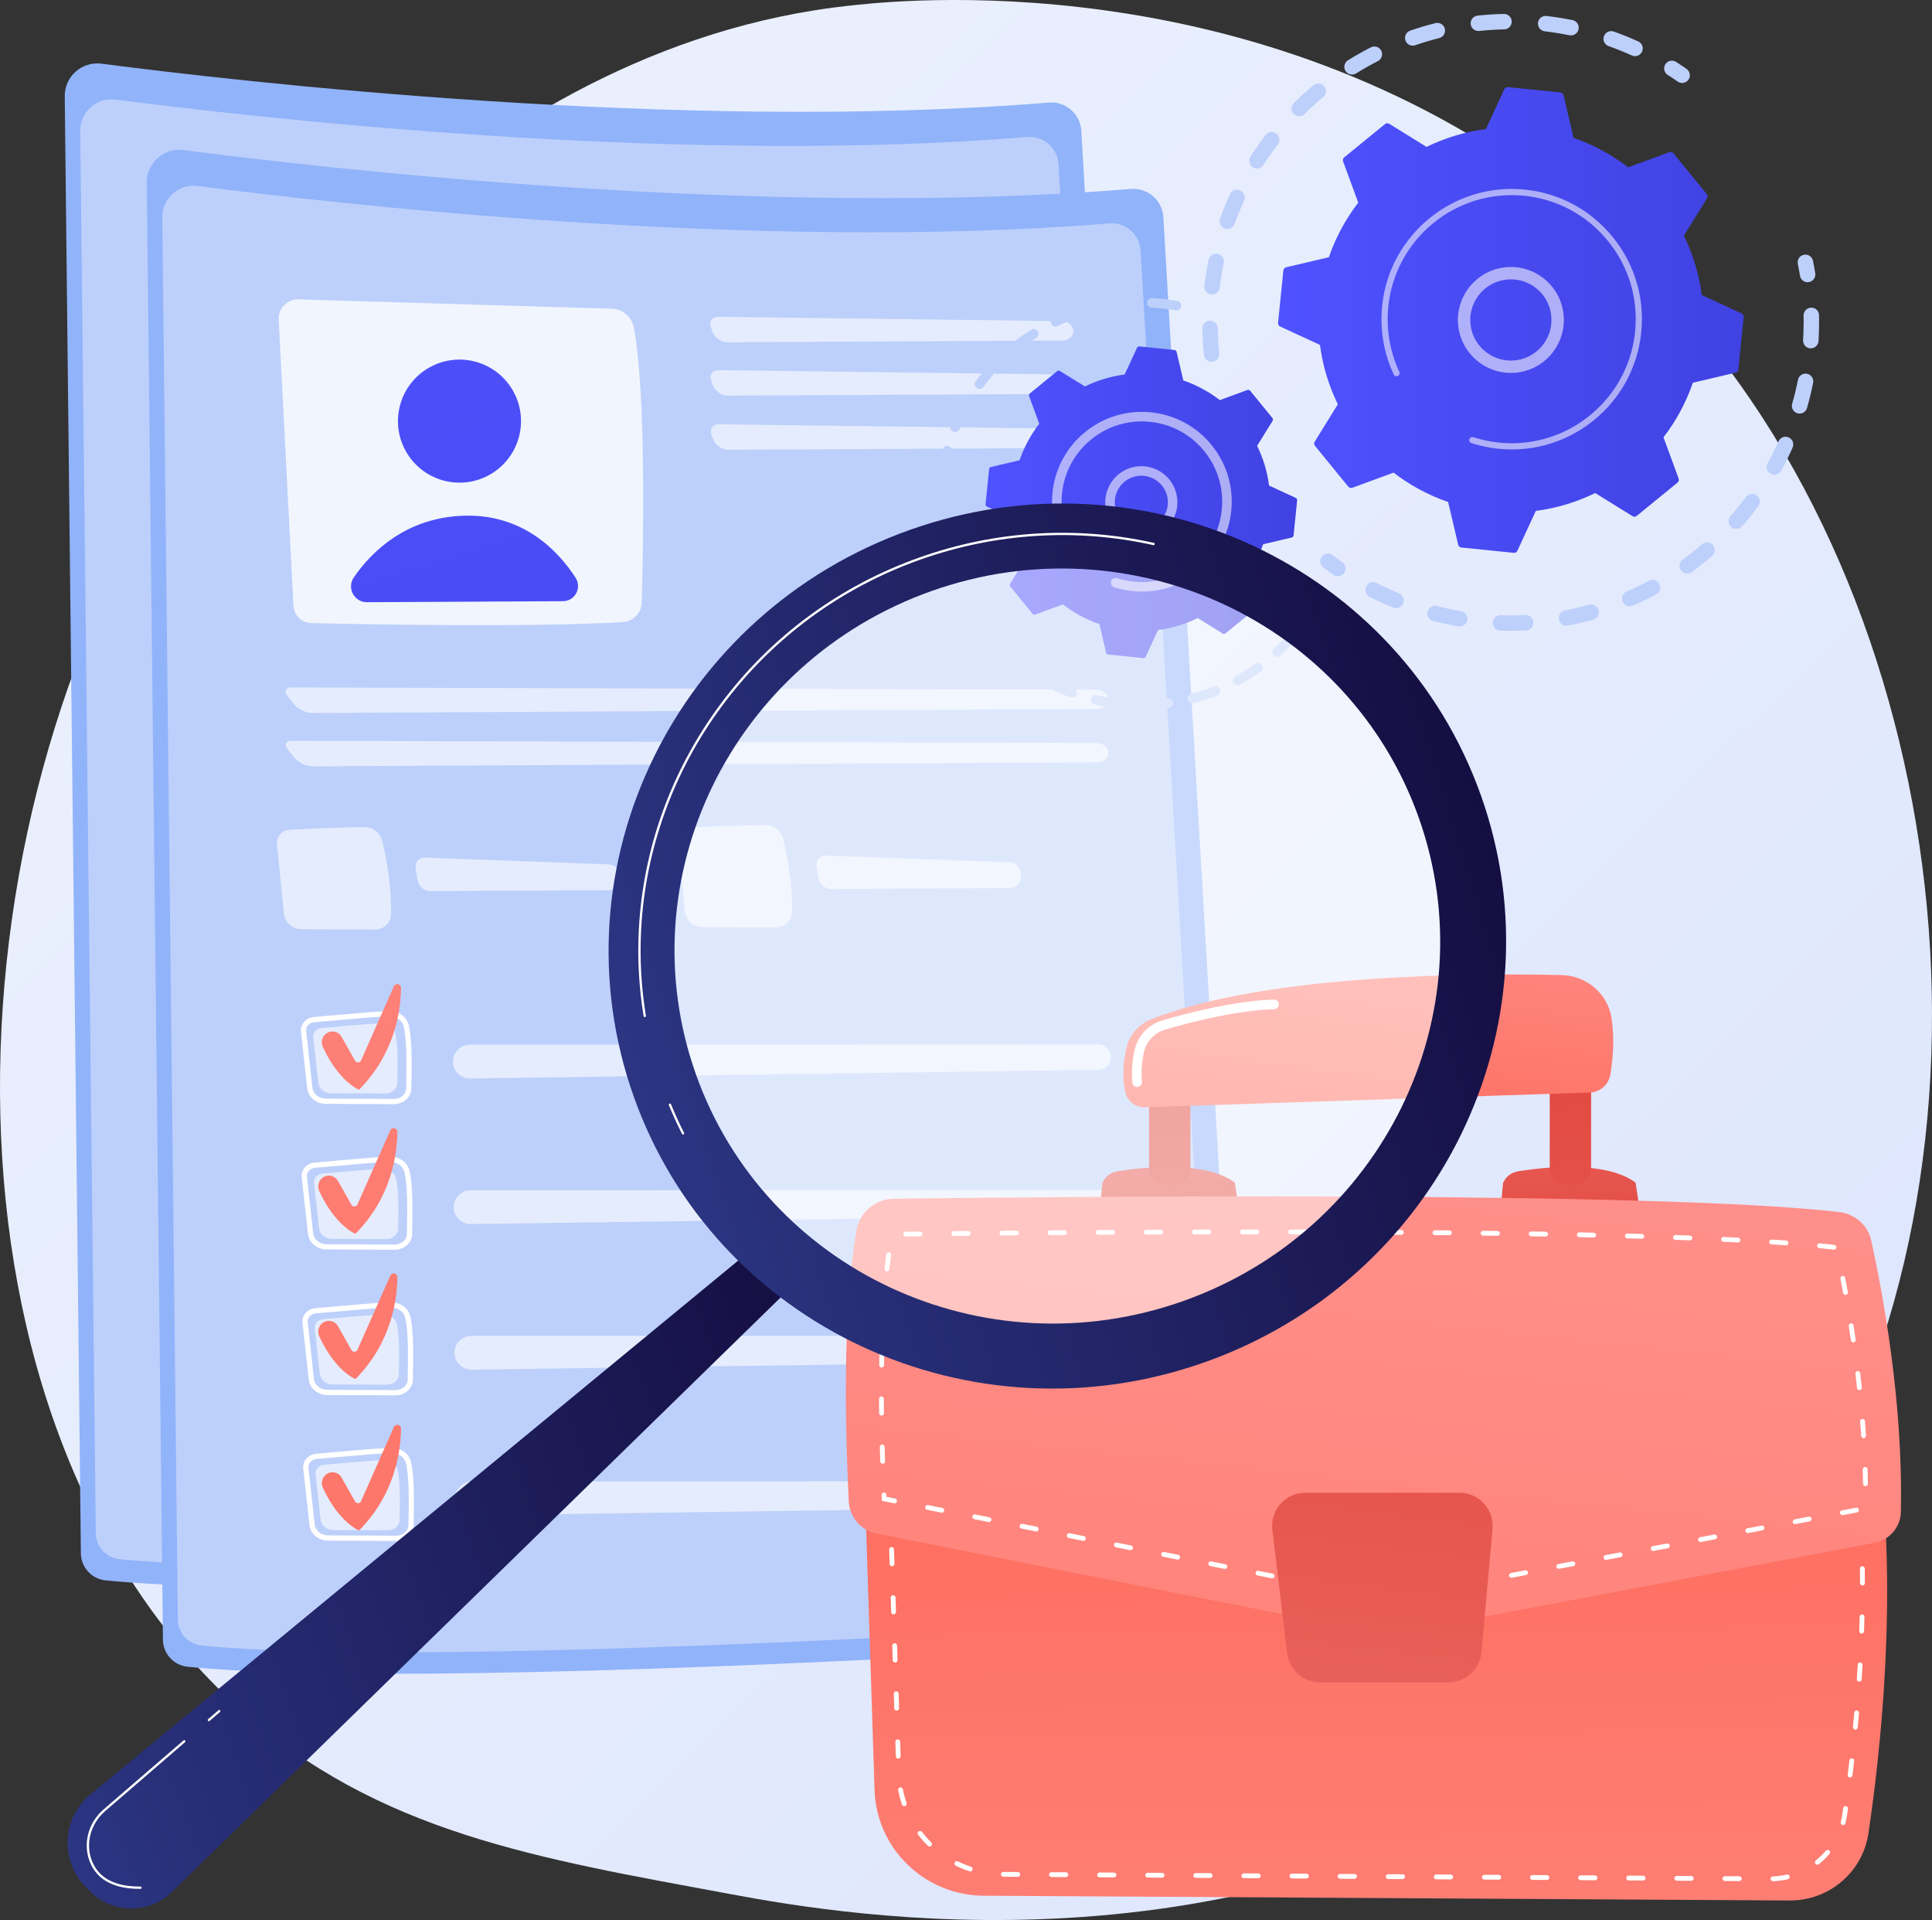 <?xml version="1.0" encoding="UTF-8"?>
<svg id="Calque_2" data-name="Calque 2" xmlns="http://www.w3.org/2000/svg" xmlns:xlink="http://www.w3.org/1999/xlink" viewBox="0 0 2796.49 2778.63">
  <rect x="0" y="0" width="2796.49" height="2778.63" fill="#333333" stroke="none"/>
  <defs>
    <style>
      .cls-1 {
        fill: url(#linear-gradient-2);
      }

      .cls-2, .cls-3, .cls-4, .cls-5, .cls-6 {
        fill: #fff;
      }

      .cls-7 {
        fill: url(#linear-gradient-17);
      }

      .cls-8 {
        fill: url(#linear-gradient-15);
      }

      .cls-9 {
        fill: url(#linear-gradient-18);
      }

      .cls-10, .cls-5 {
        opacity: .6;
      }

      .cls-11 {
        fill: url(#linear-gradient-14);
      }

      .cls-12 {
        fill: url(#linear-gradient-20);
      }

      .cls-13 {
        fill: url(#linear-gradient-6);
      }

      .cls-3 {
        opacity: .56;
      }

      .cls-4 {
        opacity: .5;
      }

      .cls-14 {
        fill: url(#linear-gradient-11);
      }

      .cls-15 {
        fill: url(#linear-gradient-10);
      }

      .cls-16 {
        fill: #91b3fa;
      }

      .cls-17 {
        fill: url(#linear-gradient-16);
      }

      .cls-18 {
        fill: url(#linear-gradient-21);
      }

      .cls-19 {
        fill: url(#linear-gradient-5);
      }

      .cls-20 {
        fill: url(#linear-gradient-7);
      }

      .cls-21 {
        fill: url(#linear-gradient-9);
      }

      .cls-22 {
        fill: url(#linear-gradient-22);
      }

      .cls-23 {
        fill: url(#linear-gradient-3);
      }

      .cls-24 {
        fill: url(#linear-gradient);
      }

      .cls-6 {
        opacity: .78;
      }

      .cls-25 {
        fill: #bdd0fb;
      }

      .cls-26 {
        fill: url(#linear-gradient-19);
      }

      .cls-27 {
        fill: url(#linear-gradient-4);
      }

      .cls-28 {
        fill: url(#linear-gradient-8);
      }

      .cls-29 {
        fill: url(#linear-gradient-12);
      }

      .cls-30 {
        fill: url(#linear-gradient-13);
      }
    </style>
    <linearGradient id="linear-gradient" x1="3085.26" y1="3199.65" x2="604.63" y2="655.41" gradientUnits="userSpaceOnUse">
      <stop offset="0" stop-color="#dae3fe"/>
      <stop offset="1" stop-color="#e9effd"/>
    </linearGradient>
    <linearGradient id="linear-gradient-2" x1="483.75" y1="302.99" x2="1453.76" y2="1405.51" gradientTransform="translate(1140.41 -56.92) rotate(100.71)" gradientUnits="userSpaceOnUse">
      <stop offset="0" stop-color="#ce1567"/>
      <stop offset="1" stop-color="#7a1dbc"/>
    </linearGradient>
    <linearGradient id="linear-gradient-3" x1="398.32" y1="378.13" x2="1368.36" y2="1480.68" gradientTransform="translate(9.91 -114.15) rotate(11.18)" xlink:href="#linear-gradient-2"/>
    <linearGradient id="linear-gradient-4" x1="526.92" y1="1356.06" x2="24.93" y2="2212.84" gradientTransform="translate(380.59 -226.76) rotate(-.3)" gradientUnits="userSpaceOnUse">
      <stop offset="0" stop-color="#a737d5"/>
      <stop offset="1" stop-color="#ef497a"/>
    </linearGradient>
    <linearGradient id="linear-gradient-5" x1="492.53" y1="68.41" x2="1255.8" y2="2461.57" gradientTransform="translate(1077.14 -193.03) rotate(74.68)" gradientUnits="userSpaceOnUse">
      <stop offset="0" stop-color="#4f52ff"/>
      <stop offset="1" stop-color="#4042e2"/>
    </linearGradient>
    <linearGradient id="linear-gradient-6" x1="430" y1="88.35" x2="1193.27" y2="2481.52" gradientTransform="matrix(1,0,0,1,0,0)" xlink:href="#linear-gradient-5"/>
    <linearGradient id="linear-gradient-7" x1="-70.03" y1="247.83" x2="693.24" y2="2641" gradientUnits="userSpaceOnUse">
      <stop offset="0" stop-color="#ff928e"/>
      <stop offset="1" stop-color="#fe7062"/>
    </linearGradient>
    <linearGradient id="linear-gradient-8" x1="-11.34" y1="229.11" x2="751.93" y2="2622.28" xlink:href="#linear-gradient-7"/>
    <linearGradient id="linear-gradient-9" x1="49.52" y1="209.7" x2="812.79" y2="2602.87" xlink:href="#linear-gradient-7"/>
    <linearGradient id="linear-gradient-10" x1="114.61" y1="188.95" x2="877.88" y2="2582.12" xlink:href="#linear-gradient-7"/>
    <linearGradient id="linear-gradient-11" x1="2004.88" y1="3491.35" x2="1985.6" y2="1710.93" gradientUnits="userSpaceOnUse">
      <stop offset="0" stop-color="#ff928e"/>
      <stop offset=".71" stop-color="#fe7062"/>
    </linearGradient>
    <linearGradient id="linear-gradient-12" x1="1696.93" y1="1846.88" x2="1688.36" y2="1639.05" gradientUnits="userSpaceOnUse">
      <stop offset="0" stop-color="#e1473d"/>
      <stop offset="1" stop-color="#e9605a"/>
    </linearGradient>
    <linearGradient id="linear-gradient-13" x1="1686.08" y1="1534.86" x2="1728.93" y2="2130.47" xlink:href="#linear-gradient-12"/>
    <linearGradient id="linear-gradient-14" x1="2275.93" y1="1823" x2="2267.36" y2="1615.18" xlink:href="#linear-gradient-12"/>
    <linearGradient id="linear-gradient-15" x1="2263.52" y1="1493.31" x2="2306.37" y2="2088.93" xlink:href="#linear-gradient-12"/>
    <linearGradient id="linear-gradient-16" x1="2025.68" y1="1203.27" x2="1967.83" y2="1627.49" xlink:href="#linear-gradient-7"/>
    <linearGradient id="linear-gradient-17" x1="2043.13" y1="1533.64" x2="1831.02" y2="3513.32" xlink:href="#linear-gradient-7"/>
    <linearGradient id="linear-gradient-18" x1="2058.52" y1="1777.96" x2="1974.96" y2="2440" xlink:href="#linear-gradient-12"/>
    <linearGradient id="linear-gradient-19" x1="1849.91" y1="463.06" x2="2523.93" y2="463.06" gradientTransform="matrix(1,0,0,1,0,0)" xlink:href="#linear-gradient-5"/>
    <linearGradient id="linear-gradient-20" x1="1426.54" y1="726.86" x2="1877.57" y2="726.86" gradientTransform="matrix(1,0,0,1,0,0)" xlink:href="#linear-gradient-5"/>
    <linearGradient id="linear-gradient-21" x1="1333.15" y1="2078.03" x2="2607.3" y2="2078.03" gradientTransform="translate(-1917.53 984.5) rotate(-19.49)" gradientUnits="userSpaceOnUse">
      <stop offset="0" stop-color="#2b3582"/>
      <stop offset="1" stop-color="#150e42"/>
    </linearGradient>
    <linearGradient id="linear-gradient-22" x1="84.14" y1="1582.52" x2="1385.54" y2="1582.52" gradientTransform="translate(362.45 72.95) rotate(-17.12)" xlink:href="#linear-gradient-21"/>
  </defs>
  <g id="Illustration">
    <g>
      <path class="cls-24" d="m2460.03,2389.7c-72.79,75.03-137.92,119.13-187.79,152.43-486.33,324.73-1042.26,231.13-1214.14,199.14-277.31-51.61-511.39-88.02-712.52-269.73-457.01-412.89-434.78-1274.21-85.57-1807.76,41.41-63.26,390.09-580.12,947.22-652.95,13.63-1.78,23.79-2.8,32.7-3.74,86.19-9.13,620.27-57.29,1055.77,307.57,62.34,52.23,162.66,146.43,255.69,290.11,340.16,525.35,341.24,1339.01-91.36,1784.92Z"/>
      <g>
        <path class="cls-16" d="m93.72,139.39c-.32-28.64,24.76-50.94,53.16-47.24,188.39,24.55,836.16,100.14,1371.18,56.27,24.4-2,45.68,16.38,47.1,40.82l117.14,2007.01c1.61,27.52-19.29,51.17-46.8,52.94-225.04,14.49-1151.83,70.81-1482.69,37.9-20.14-2-35.5-18.87-35.73-39.1L93.72,139.39Z"/>
        <path class="cls-25" d="m116.15,189.58c-.31-27.56,23.83-49.03,51.16-45.46,181.29,23.63,804.67,96.37,1319.54,54.15,23.48-1.93,43.96,15.77,45.33,39.28l112.73,1931.44c1.55,26.48-18.56,49.24-45.04,50.95-216.56,13.95-1108.46,68.15-1426.85,36.47-19.38-1.93-34.16-18.16-34.38-37.63L116.15,189.58Z"/>
        <path class="cls-6" d="m284.64,337.66l21.4,414.1c.71,13.77,11.9,24.67,25.68,24.99,76.72,1.76,315.78,6.35,450.71-1.39,15.26-.88,27.28-13.29,27.7-28.57,2.17-77.69,6.62-303.8-11.57-398.22-2.94-15.25-16.12-26.37-31.64-26.83l-453.49-13.5c-16.35-.49-29.64,13.09-28.79,29.43Z"/>
        <circle class="cls-1" cx="546.31" cy="484.39" r="89.04" transform="translate(57.44 1026.69) rotate(-89.53)"/>
        <path class="cls-23" d="m412.42,746.51l283.67-1.48c17.39-.09,27.71-19.35,18.27-33.95-24.29-37.58-74.99-92.7-162.29-89.75-84.13,2.85-133.75,53.14-158.63,89.15-10.56,15.29.4,36.13,18.98,36.03Z"/>
        <g class="cls-10">
          <path class="cls-2" d="m1419.18,367.81c8.88-.05,15.94-6.34,15.67-13.98-.26-7.64-7.75-13.98-16.63-14.1l-497.24-6.27c-8.88-.11-13.7,6.64-10.71,15l2.41,6.74c2.99,8.36,12.71,15.17,21.6,15.12l484.89-2.52Z"/>
        </g>
        <g class="cls-10">
          <path class="cls-2" d="m921.39,410.68c-8.88-.11-13.7,6.64-10.71,15l2.41,6.74c2.99,8.36,12.71,15.17,21.6,15.12l484.89-2.52c8.88-.05,15.94-6.34,15.67-13.98-.26-7.64-7.75-13.98-16.63-14.1l-497.24-6.27Z"/>
        </g>
        <g class="cls-10">
          <path class="cls-2" d="m921.79,489.02c-8.88-.11-13.7,6.64-10.71,15l2.41,6.74c2.99,8.36,12.71,15.17,21.6,15.12l484.89-2.52c8.88-.05,15.94-6.34,15.67-13.98-.26-7.64-7.75-13.98-16.63-14.1l-497.24-6.27Z"/>
        </g>
        <g class="cls-10">
          <path class="cls-2" d="m1470.25,900.9c8.88-.05,15.71-6.33,15.16-13.97-.54-7.64-8.26-13.91-17.14-13.93l-1164.84-3.12c-8.88-.02-11.6,5.62-6.03,12.54l9.58,11.9c5.57,6.92,17.4,12.55,26.28,12.5l1136.99-5.92Z"/>
        </g>
        <g class="cls-10">
          <path class="cls-2" d="m303.83,947.09c-8.88-.02-11.6,5.62-6.03,12.54l9.58,11.9c5.57,6.92,17.4,12.55,26.28,12.5l1136.99-5.92c8.88-.05,15.71-6.33,15.16-13.97-.54-7.64-8.26-13.91-17.14-13.93l-1164.84-3.12Z"/>
        </g>
        <path class="cls-5" d="m299.24,1076.04c27.99-2.29,80.44-3.56,109.3-4.11,12.23-.23,23,8,25.93,19.87,5.69,23.07,13.59,63.14,12.84,105.64-.22,12.73-10.6,22.94-23.33,22.87l-106.54-.59c-13.1-.07-24.03-10.03-25.32-23.07l-9.89-100.17c-1.02-10.36,6.62-19.58,17-20.43Z"/>
        <g class="cls-10">
          <path class="cls-2" d="m496.47,1116.17c-8.88-.32-15.03,6.59-13.66,15.37l2.67,17.16c1.37,8.78,9.75,15.92,18.63,15.88l258.74-1.35c8.88-.05,16.02-7.35,15.87-16.23l-.08-4.37c-.16-8.88-7.55-16.42-16.43-16.74l-265.75-9.72Z"/>
        </g>
        <path class="cls-5" d="m879.64,1073.02c27.99-2.29,80.44-3.56,109.3-4.11,12.23-.23,23,8,25.93,19.87,5.69,23.07,13.59,63.14,12.84,105.64-.22,12.73-10.6,22.94-23.33,22.87l-106.54-.59c-13.1-.07-24.03-10.03-25.32-23.07l-9.89-100.17c-1.02-10.36,6.62-19.58,17-20.43Z"/>
        <g class="cls-10">
          <path class="cls-2" d="m1076.86,1113.15c-8.88-.32-15.03,6.59-13.66,15.37l2.67,17.17c1.37,8.78,9.75,15.92,18.63,15.88l258.74-1.35c8.88-.05,16.02-7.35,15.87-16.23l-.08-4.37c-.16-8.88-7.55-16.42-16.43-16.74l-265.75-9.72Z"/>
        </g>
        <g>
          <path class="cls-2" d="m451.63,1472.9c-.09,0-.18,0-.27,0l-98.31-.43c-14.05-.06-25.69-9.67-27.09-22.34l-9.07-82.44c-.53-4.84.95-9.63,4.16-13.5,3.6-4.33,9.07-7.06,15-7.5h0c8.28-.61,19.94-1.66,32.28-2.78,25.99-2.35,58.33-5.27,76.54-5.6,13.21-.14,24.46,7.62,27.63,19.11,5.22,18.91,4.96,54.75,4.18,92.94-.25,12.4-11.47,22.46-25.06,22.53Zm-115.02-118.68c-3.9.29-7.46,2.04-9.75,4.8-1.9,2.28-2.77,5.06-2.46,7.85l9.07,82.44c.97,8.86,9.41,15.57,19.62,15.61l98.31.43c.06,0,.13,0,.2,0,9.53-.05,17.38-6.8,17.55-15.13.76-37.61,1.04-72.85-3.91-90.78-2.22-8.04-10.62-13.59-20.22-13.57-17.93.32-50.13,3.23-75.99,5.57-12.38,1.12-24.07,2.17-32.41,2.79h0Z"/>
          <path class="cls-5" d="m347.23,1362.68c20.64-1.52,65.51-6.31,86.79-6.69,9.02-.16,16.96,5.25,19.12,13.06,4.19,15.17,3.8,45.45,3.23,73.41-.17,8.37-7.82,15.09-17.21,15.05l-78.56-.35c-9.66-.04-17.72-6.59-18.66-15.16l-7.25-65.88c-.75-6.81,4.89-12.88,12.54-13.45Z"/>
          <g class="cls-10">
            <path class="cls-2" d="m537.69,1417.68c2.9,10.78,12.75,18.21,23.91,18.06l909.54-12.49c10.29-.14,18.48-8.67,18.2-18.96-.27-10-8.46-17.97-18.46-17.96l-909.63.58c-16.06,0-27.73,15.25-23.55,30.76Z"/>
          </g>
          <path class="cls-2" d="m452.72,1683.6c-.09,0-.18,0-.27,0l-98.31-.43c-14.05-.06-25.69-9.67-27.09-22.34l-9.07-82.44c-.53-4.84.95-9.63,4.16-13.5,3.6-4.33,9.07-7.06,15-7.5h0c8.28-.61,19.94-1.66,32.28-2.78,25.99-2.35,58.34-5.27,76.54-5.6.13,0,.27,0,.4,0,12.93-.07,24.09,7.75,27.23,19.12,5.22,18.91,4.96,54.75,4.18,92.94-.25,12.4-11.47,22.46-25.06,22.53Zm-115.02-118.68c-3.9.29-7.46,2.04-9.75,4.8-1.9,2.28-2.77,5.06-2.46,7.85l9.07,82.44c.97,8.86,9.41,15.57,19.62,15.62l98.31.43c.06,0,.13,0,.2,0,9.53-.05,17.38-6.8,17.55-15.13.76-37.61,1.04-72.85-3.91-90.78-2.22-8.03-10.74-13.77-20.22-13.57-17.93.32-50.13,3.23-75.99,5.57-12.38,1.12-24.07,2.17-32.41,2.79h0Z"/>
          <path class="cls-5" d="m348.33,1573.38c20.64-1.52,65.51-6.31,86.79-6.69,9.02-.16,16.96,5.25,19.12,13.06,4.19,15.17,3.8,45.45,3.23,73.41-.17,8.37-7.82,15.09-17.21,15.05l-78.56-.35c-9.66-.04-17.72-6.59-18.66-15.16l-7.25-65.88c-.75-6.81,4.89-12.88,12.54-13.44Z"/>
          <g class="cls-10">
            <path class="cls-2" d="m538.78,1628.38c2.9,10.78,12.75,18.21,23.91,18.06l909.54-12.49c10.29-.14,18.48-8.67,18.2-18.96-.27-10-8.46-17.96-18.46-17.96l-909.63.58c-16.06.01-27.73,15.25-23.55,30.76Z"/>
          </g>
          <path class="cls-2" d="m453.82,1894.29c-.09,0-.18,0-.27,0l-98.31-.43c-14.05-.06-25.69-9.66-27.09-22.33l-9.07-82.44c-.53-4.84.95-9.64,4.16-13.51,3.6-4.33,9.07-7.06,15-7.5h0c8.28-.61,19.94-1.66,32.28-2.78,25.99-2.35,58.33-5.27,76.54-5.6.13,0,.27,0,.4,0,12.93-.07,24.09,7.75,27.23,19.12,5.22,18.91,4.96,54.75,4.18,92.94-.25,12.4-11.47,22.46-25.06,22.53Zm-115.02-118.68c-3.9.29-7.46,2.04-9.75,4.8-1.9,2.28-2.77,5.06-2.46,7.85l9.07,82.44c.97,8.86,9.41,15.57,19.62,15.61l98.31.43c.06,0,.13,0,.2,0,9.53-.05,17.38-6.8,17.55-15.13.76-37.61,1.04-72.85-3.91-90.78-2.22-8.03-10.74-13.8-20.22-13.57-17.93.32-50.13,3.23-75.99,5.57-12.38,1.12-24.07,2.17-32.41,2.79h0Z"/>
          <path class="cls-5" d="m349.42,1784.07c20.64-1.52,65.51-6.31,86.79-6.69,9.02-.16,16.96,5.25,19.12,13.06,4.19,15.17,3.8,45.45,3.23,73.41-.17,8.37-7.82,15.09-17.21,15.05l-78.56-.35c-9.66-.04-17.72-6.59-18.66-15.16l-7.25-65.88c-.75-6.81,4.89-12.88,12.54-13.44Z"/>
          <g class="cls-10">
            <path class="cls-2" d="m539.88,1839.07c2.9,10.78,12.74,18.21,23.91,18.06l909.54-12.49c10.29-.14,18.48-8.67,18.2-18.96-.27-10-8.46-17.96-18.46-17.96l-909.63.58c-16.06.01-27.73,15.25-23.55,30.76Z"/>
          </g>
          <path class="cls-2" d="m454.92,2104.99c-.09,0-.18,0-.27,0l-98.31-.43c-14.05-.06-25.69-9.66-27.09-22.33l-9.07-82.44c-.53-4.84.95-9.64,4.16-13.51,3.6-4.33,9.07-7.06,15-7.5h0c8.28-.61,19.94-1.66,32.28-2.78,25.99-2.35,58.34-5.27,76.54-5.6.13,0,.27,0,.4,0,12.93-.07,24.09,7.75,27.23,19.12,5.22,18.91,4.96,54.75,4.18,92.94-.25,12.4-11.47,22.46-25.06,22.53Zm-115.02-118.68c-3.9.29-7.46,2.04-9.75,4.8-1.9,2.28-2.77,5.06-2.46,7.85l9.07,82.44c.97,8.86,9.41,15.57,19.62,15.61l98.31.43c.06,0,.13,0,.2,0,9.53-.05,17.38-6.8,17.55-15.13.76-37.61,1.04-72.85-3.91-90.78-2.22-8.03-10.74-13.83-20.22-13.57-17.93.32-50.13,3.23-75.99,5.57-12.38,1.12-24.07,2.17-32.41,2.79h0Z"/>
          <path class="cls-5" d="m350.52,1994.77c20.64-1.52,65.51-6.31,86.79-6.69,9.02-.16,16.96,5.25,19.12,13.06,4.19,15.17,3.8,45.45,3.23,73.41-.17,8.37-7.82,15.09-17.21,15.05l-78.56-.35c-9.66-.04-17.72-6.59-18.66-15.16l-7.25-65.88c-.75-6.81,4.89-12.88,12.54-13.44Z"/>
          <g class="cls-10">
            <path class="cls-2" d="m540.98,2049.77h0c2.9,10.78,12.75,18.21,23.91,18.06l909.54-12.49c10.29-.14,18.48-8.67,18.2-18.96-.27-10-8.46-17.96-18.46-17.96l-909.63.58c-16.06.01-27.73,15.25-23.55,30.76Z"/>
          </g>
          <path class="cls-27" d="m354.77,2007.68h0c7.28-4.32,16.68-1.81,20.84,5.55l19.57,34.66c1.96,3.47,7.04,3.22,8.65-.42l47.54-107.32c2.37-5.35,10.33-3.59,10.28,2.27-.32,32.75-8.69,95.05-60.75,147.44,0,0-28.9-11.06-52.39-61.94-3.39-7.35-.71-16.1,6.25-20.24Z"/>
        </g>
      </g>
      <g>
        <path class="cls-16" d="m212.48,264.4c-.32-28.64,24.76-50.94,53.16-47.24,188.39,24.55,836.16,100.14,1371.18,56.27,24.4-2,45.68,16.38,47.1,40.82l117.14,2007.01c1.61,27.52-19.29,51.17-46.8,52.94-225.04,14.49-1151.83,70.81-1482.69,37.9-20.14-2-35.5-18.87-35.73-39.1l-23.38-2108.6Z"/>
        <path class="cls-25" d="m234.92,314.59c-.31-27.56,23.83-49.03,51.16-45.46,181.29,23.63,804.67,96.37,1319.54,54.15,23.48-1.93,43.96,15.77,45.33,39.28l112.73,1931.44c1.55,26.48-18.57,49.24-45.04,50.95-216.56,13.95-1108.46,68.15-1426.85,36.47-19.38-1.93-34.16-18.16-34.38-37.63l-22.5-2029.2Z"/>
        <path class="cls-6" d="m403.4,462.67l21.4,414.1c.71,13.77,11.9,24.67,25.68,24.99,76.72,1.76,315.78,6.35,450.71-1.39,15.26-.88,27.28-13.29,27.7-28.57,2.17-77.69,6.62-303.8-11.57-398.22-2.94-15.25-16.12-26.37-31.64-26.83l-453.49-13.5c-16.35-.49-29.64,13.09-28.79,29.43Z"/>
        <circle class="cls-19" cx="665.07" cy="609.4" r="89.04" transform="translate(-98.37 1089.87) rotate(-74.68)"/>
        <path class="cls-13" d="m531.19,871.52l283.67-1.48c17.39-.09,27.71-19.35,18.27-33.95-24.29-37.58-74.99-92.7-162.29-89.75-84.13,2.85-133.75,53.14-158.63,89.15-10.56,15.29.4,36.13,18.98,36.03Z"/>
        <g class="cls-10">
          <path class="cls-2" d="m1537.94,492.83c8.88-.05,15.94-6.34,15.67-13.98-.26-7.64-7.75-13.98-16.63-14.1l-497.24-6.27c-8.88-.11-13.7,6.64-10.71,15l2.41,6.74c2.99,8.36,12.71,15.17,21.6,15.12l484.89-2.52Z"/>
        </g>
        <g class="cls-10">
          <path class="cls-2" d="m1040.15,535.69c-8.88-.11-13.7,6.64-10.71,15l2.41,6.74c2.99,8.36,12.71,15.17,21.6,15.12l484.89-2.52c8.88-.05,15.94-6.34,15.67-13.98-.26-7.64-7.75-13.98-16.63-14.1l-497.24-6.27Z"/>
        </g>
        <g class="cls-10">
          <path class="cls-2" d="m1040.56,614.03c-8.88-.11-13.7,6.64-10.71,15l2.41,6.74c2.99,8.36,12.71,15.17,21.6,15.12l484.89-2.52c8.88-.05,15.94-6.34,15.67-13.98-.26-7.64-7.75-13.98-16.63-14.1l-497.24-6.27Z"/>
        </g>
        <g class="cls-10">
          <path class="cls-2" d="m1589.01,1025.92c8.88-.05,15.71-6.33,15.16-13.97-.54-7.64-8.26-13.91-17.14-13.93l-1164.84-3.12c-8.88-.02-11.6,5.62-6.03,12.54l9.58,11.9c5.57,6.92,17.4,12.55,26.28,12.5l1136.99-5.92Z"/>
        </g>
        <g class="cls-10">
          <path class="cls-2" d="m422.59,1072.1c-8.88-.02-11.6,5.62-6.03,12.54l9.58,11.9c5.57,6.92,17.4,12.55,26.28,12.5l1136.99-5.92c8.88-.05,15.71-6.33,15.16-13.97-.54-7.64-8.26-13.91-17.14-13.93l-1164.84-3.12Z"/>
        </g>
        <path class="cls-5" d="m418.01,1201.05c27.99-2.29,80.44-3.56,109.3-4.11,12.23-.23,23,8,25.93,19.87,5.69,23.07,13.59,63.14,12.84,105.64-.22,12.73-10.6,22.94-23.33,22.87l-106.54-.59c-13.1-.07-24.03-10.03-25.32-23.07l-9.89-100.17c-1.02-10.36,6.62-19.58,17-20.43Z"/>
        <g class="cls-10">
          <path class="cls-2" d="m615.23,1241.18c-8.88-.32-15.03,6.59-13.66,15.37l2.67,17.16c1.37,8.78,9.75,15.92,18.63,15.88l258.74-1.35c8.88-.05,16.02-7.35,15.87-16.23l-.08-4.37c-.16-8.88-7.55-16.42-16.43-16.74l-265.75-9.72Z"/>
        </g>
        <path class="cls-5" d="m998.4,1198.03c27.99-2.29,80.44-3.56,109.3-4.11,12.23-.23,23,8,25.93,19.87,5.69,23.07,13.59,63.14,12.84,105.64-.22,12.73-10.6,22.94-23.33,22.87l-106.54-.59c-13.1-.07-24.03-10.03-25.32-23.07l-9.89-100.17c-1.02-10.36,6.62-19.58,17-20.43Z"/>
        <g class="cls-10">
          <path class="cls-2" d="m1195.63,1238.16c-8.88-.32-15.03,6.59-13.66,15.37l2.67,17.16c1.37,8.78,9.75,15.92,18.63,15.88l258.74-1.35c8.88-.05,16.02-7.35,15.87-16.23l-.08-4.37c-.16-8.88-7.55-16.42-16.43-16.74l-265.75-9.72Z"/>
        </g>
        <g>
          <path class="cls-2" d="m570.39,1597.91c-.09,0-.18,0-.27,0l-98.31-.43c-14.05-.06-25.69-9.67-27.09-22.34l-9.07-82.44c-.53-4.84.95-9.63,4.16-13.5,3.6-4.33,9.07-7.06,15-7.5h0c8.28-.61,19.94-1.66,32.28-2.78,25.99-2.35,58.33-5.27,76.54-5.6,13.21-.13,24.46,7.62,27.63,19.11,5.22,18.91,4.96,54.75,4.18,92.94-.25,12.4-11.47,22.46-25.06,22.53Zm-115.02-118.68c-3.9.29-7.46,2.04-9.75,4.8-1.9,2.28-2.77,5.06-2.46,7.85l9.07,82.44c.97,8.86,9.41,15.57,19.62,15.61l98.31.43c.06,0,.13,0,.2,0,9.53-.05,17.38-6.8,17.55-15.13.76-37.61,1.04-72.85-3.91-90.78-2.22-8.04-10.62-13.59-20.22-13.57-17.93.32-50.13,3.23-75.99,5.57-12.38,1.12-24.07,2.17-32.41,2.79h0Z"/>
          <path class="cls-5" d="m466,1487.69c20.64-1.52,65.51-6.31,86.79-6.69,9.02-.16,16.96,5.25,19.12,13.06,4.19,15.17,3.8,45.45,3.23,73.41-.17,8.37-7.82,15.09-17.21,15.05l-78.56-.35c-9.66-.04-17.72-6.59-18.66-15.16l-7.25-65.88c-.75-6.81,4.89-12.88,12.54-13.45Z"/>
          <g class="cls-10">
            <path class="cls-2" d="m656.45,1542.69c2.9,10.78,12.75,18.21,23.91,18.06l909.54-12.49c10.29-.14,18.48-8.67,18.2-18.96-.27-10-8.46-17.97-18.46-17.96l-909.63.58c-16.06.01-27.73,15.25-23.55,30.76Z"/>
          </g>
          <path class="cls-2" d="m571.49,1808.61c-.09,0-.18,0-.27,0l-98.31-.43c-14.05-.06-25.69-9.67-27.09-22.34l-9.07-82.44c-.53-4.84.95-9.63,4.16-13.5,3.6-4.33,9.07-7.06,15-7.5h0c8.28-.61,19.94-1.66,32.28-2.78,25.99-2.35,58.34-5.27,76.54-5.6.13,0,.27,0,.4,0,12.93-.07,24.09,7.75,27.23,19.12,5.22,18.91,4.96,54.75,4.18,92.94-.25,12.4-11.47,22.46-25.06,22.53Zm-115.02-118.68c-3.9.29-7.46,2.04-9.75,4.8-1.9,2.28-2.77,5.06-2.46,7.85l9.07,82.44c.97,8.86,9.41,15.57,19.62,15.62l98.31.43c.06,0,.13,0,.2,0,9.53-.05,17.38-6.8,17.55-15.13.76-37.61,1.04-72.85-3.91-90.78-2.22-8.03-10.74-13.77-20.22-13.57-17.93.32-50.13,3.23-75.99,5.57-12.38,1.12-24.07,2.17-32.41,2.79h0Z"/>
          <path class="cls-5" d="m467.09,1698.39c20.64-1.52,65.51-6.31,86.79-6.69,9.02-.16,16.96,5.25,19.12,13.06,4.19,15.17,3.8,45.45,3.23,73.41-.17,8.37-7.82,15.09-17.21,15.05l-78.56-.35c-9.66-.04-17.72-6.59-18.66-15.16l-7.25-65.88c-.75-6.81,4.89-12.88,12.54-13.44Z"/>
          <g class="cls-10">
            <path class="cls-2" d="m657.55,1753.39c2.9,10.78,12.75,18.21,23.91,18.06l909.54-12.49c10.29-.14,18.48-8.67,18.2-18.96-.27-10-8.46-17.96-18.46-17.96l-909.63.58c-16.06.01-27.73,15.25-23.55,30.76Z"/>
          </g>
          <path class="cls-2" d="m572.58,2019.31c-.09,0-.18,0-.27,0l-98.31-.43c-14.05-.06-25.69-9.66-27.09-22.33l-9.07-82.44c-.53-4.84.95-9.64,4.16-13.51,3.6-4.33,9.07-7.06,15-7.5h0c8.28-.61,19.94-1.66,32.28-2.78,25.99-2.35,58.33-5.27,76.54-5.6.13,0,.27,0,.4,0,12.93-.07,24.09,7.75,27.23,19.12,5.22,18.91,4.96,54.75,4.18,92.94-.25,12.4-11.47,22.46-25.06,22.53Zm-115.02-118.68c-3.9.29-7.46,2.04-9.75,4.8-1.9,2.28-2.77,5.06-2.46,7.85l9.07,82.44c.97,8.86,9.41,15.57,19.62,15.61l98.31.43c.06,0,.13,0,.2,0,9.53-.05,17.38-6.8,17.55-15.13.76-37.61,1.04-72.85-3.91-90.78-2.22-8.03-10.74-13.8-20.22-13.57-17.93.32-50.13,3.23-75.99,5.57-12.38,1.12-24.07,2.17-32.41,2.79h0Z"/>
          <path class="cls-5" d="m468.19,1909.09c20.64-1.52,65.51-6.31,86.79-6.69,9.02-.16,16.96,5.25,19.12,13.06,4.19,15.17,3.8,45.45,3.23,73.41-.17,8.37-7.82,15.09-17.21,15.05l-78.56-.35c-9.66-.04-17.72-6.59-18.66-15.16l-7.25-65.88c-.75-6.81,4.89-12.88,12.54-13.44Z"/>
          <g class="cls-10">
            <path class="cls-2" d="m658.65,1964.09c2.9,10.78,12.74,18.21,23.91,18.06l909.54-12.49c10.29-.14,18.48-8.67,18.2-18.96-.27-10-8.46-17.96-18.46-17.96l-909.63.58c-16.06.01-27.73,15.25-23.55,30.76Z"/>
          </g>
          <path class="cls-2" d="m573.68,2230c-.09,0-.18,0-.27,0l-98.31-.43c-14.05-.06-25.69-9.66-27.09-22.33l-9.07-82.44c-.53-4.84.95-9.64,4.16-13.51,3.6-4.33,9.07-7.06,15-7.5h0c8.28-.61,19.94-1.66,32.28-2.78,25.99-2.35,58.34-5.27,76.54-5.6.13,0,.27,0,.4,0,12.93-.07,24.09,7.75,27.23,19.12,5.22,18.91,4.96,54.75,4.18,92.94-.25,12.4-11.47,22.46-25.06,22.53Zm-115.02-118.68c-3.9.29-7.46,2.04-9.75,4.8-1.9,2.28-2.77,5.06-2.46,7.85l9.07,82.44c.97,8.86,9.41,15.57,19.62,15.61l98.31.43c.06,0,.13,0,.2,0,9.53-.05,17.38-6.8,17.55-15.13.76-37.61,1.04-72.85-3.91-90.78-2.22-8.03-10.74-13.83-20.22-13.57-17.93.32-50.13,3.23-75.99,5.57-12.38,1.12-24.07,2.17-32.41,2.79h0Z"/>
          <path class="cls-5" d="m469.28,2119.78c20.64-1.52,65.51-6.31,86.79-6.69,9.02-.16,16.96,5.25,19.12,13.06,4.19,15.17,3.8,45.45,3.23,73.41-.17,8.37-7.82,15.09-17.21,15.05l-78.56-.35c-9.66-.04-17.72-6.59-18.66-15.16l-7.25-65.88c-.75-6.81,4.89-12.88,12.54-13.44Z"/>
          <g class="cls-10">
            <path class="cls-2" d="m659.74,2174.79h0c2.9,10.78,12.75,18.21,23.91,18.06l909.54-12.49c10.29-.14,18.48-8.67,18.2-18.96-.27-10-8.46-17.96-18.46-17.96l-909.63.58c-16.06.01-27.73,15.25-23.55,30.76Z"/>
          </g>
          <path class="cls-20" d="m473.54,2132.7h0c7.28-4.32,16.68-1.81,20.84,5.55l19.57,34.66c1.96,3.47,7.04,3.22,8.65-.42l47.54-107.32c2.37-5.35,10.33-3.59,10.28,2.27-.32,32.75-8.69,95.05-60.75,147.44,0,0-28.9-11.06-52.39-61.94-3.39-7.35-.71-16.1,6.25-20.24Z"/>
          <path class="cls-28" d="m468.32,1913.61h0c7.28-4.32,16.68-1.81,20.84,5.55l19.57,34.66c1.96,3.47,7.04,3.22,8.65-.42l47.54-107.32c2.37-5.35,10.33-3.59,10.28,2.27-.32,32.75-8.69,95.05-60.75,147.44,0,0-28.9-11.06-52.39-61.94-3.39-7.35-.71-16.1,6.25-20.24Z"/>
          <path class="cls-21" d="m468.32,1703.36h0c7.28-4.32,16.68-1.81,20.84,5.55l19.57,34.66c1.96,3.47,7.04,3.22,8.65-.42l47.54-107.32c2.37-5.35,10.33-3.59,10.28,2.27-.32,32.75-8.69,95.05-60.75,147.44,0,0-28.9-11.06-52.39-61.93-3.39-7.35-.71-16.1,6.25-20.24Z"/>
          <path class="cls-15" d="m473.54,1494.87h0c7.28-4.32,16.68-1.81,20.84,5.55l19.57,34.66c1.96,3.47,7.04,3.22,8.65-.42l47.54-107.32c2.37-5.35,10.33-3.59,10.28,2.27-.32,32.75-8.69,95.05-60.75,147.44,0,0-28.9-11.06-52.39-61.94-3.39-7.35-.71-16.1,6.25-20.24Z"/>
        </g>
      </g>
      <g>
        <path class="cls-14" d="m1250.19,2103.15l15.67,487.24c2.73,84.96,72.46,152.57,157.86,153.08l1166.77,6.88c57.08.34,105.71-41.14,114.04-97.34,18.24-123.04,41.49-343.2,15.31-549.85h-1469.65Z"/>
        <path class="cls-2" d="m2566.33,2722.46c-1.86,0-3.41-1.48-3.48-3.35-.07-1.92,1.42-3.54,3.35-3.61,6.75-.25,13.48-1.15,20.02-2.67,1.86-.44,3.74.73,4.18,2.6.44,1.87-.73,3.75-2.6,4.18-6.96,1.62-14.14,2.58-21.34,2.85h-.13Zm-48.74-.18h-.02l-20.89-.12c-1.92-.01-3.47-1.58-3.46-3.5.01-1.92,1.57-3.46,3.48-3.46h.02l20.89.12c1.92.01,3.47,1.58,3.46,3.5,0,1.92-1.57,3.46-3.48,3.46Zm-69.63-.41h-.02l-20.89-.12c-1.92-.01-3.47-1.58-3.46-3.5.01-1.92,1.57-3.46,3.48-3.46h.02l20.89.12c1.92.01,3.47,1.58,3.46,3.5,0,1.92-1.57,3.46-3.48,3.46Zm-69.63-.41h-.02l-20.89-.12c-1.92-.01-3.47-1.58-3.46-3.5.01-1.92,1.57-3.46,3.48-3.46h.02l20.89.12c1.92.01,3.47,1.58,3.46,3.5,0,1.92-1.57,3.46-3.48,3.46Zm-69.63-.41h-.02l-20.89-.12c-1.92-.01-3.47-1.58-3.46-3.5.01-1.92,1.87-3.48,3.5-3.46l20.89.12c1.92.01,3.47,1.58,3.46,3.5,0,1.92-1.57,3.46-3.48,3.46Zm-69.63-.41h-.02l-20.89-.12c-1.92-.01-3.47-1.58-3.46-3.5.01-1.92,1.57-3.46,3.48-3.46h.02l20.89.12c1.92.01,3.47,1.58,3.46,3.5,0,1.92-1.57,3.46-3.48,3.46Zm-69.63-.41h-.02l-20.89-.12c-1.92-.01-3.47-1.58-3.46-3.5.01-1.92,1.57-3.46,3.48-3.46h.02l20.89.12c1.92.01,3.47,1.58,3.46,3.5,0,1.92-1.57,3.46-3.48,3.46Zm-69.63-.41h-.02l-20.89-.12c-1.92-.01-3.47-1.58-3.46-3.5.01-1.92,1.57-3.46,3.48-3.46h.02l20.89.12c1.92.01,3.47,1.58,3.46,3.5,0,1.92-1.57,3.46-3.48,3.46Zm-69.63-.41h-.02l-20.89-.12c-1.92-.01-3.47-1.58-3.46-3.5.01-1.92,1.57-3.46,3.48-3.46h.02l20.89.12c1.92.01,3.47,1.58,3.46,3.5-.01,1.92-1.57,3.46-3.48,3.46Zm-69.63-.42h-.02l-20.89-.12c-1.92-.01-3.47-1.58-3.46-3.5.01-1.92,1.57-3.46,3.48-3.46h.02l20.89.12c1.92.01,3.47,1.58,3.46,3.5-.01,1.92-1.57,3.46-3.48,3.46Zm-69.63-.41h-.02l-20.89-.12c-1.92-.01-3.47-1.58-3.46-3.5.01-1.92,1.57-3.46,3.48-3.46h.02l20.89.12c1.92.01,3.47,1.58,3.46,3.5-.01,1.92-1.57,3.46-3.48,3.46Zm-69.63-.41h-.02l-20.89-.12c-1.92-.01-3.47-1.58-3.46-3.5.01-1.92,1.57-3.46,3.48-3.46h.02l20.89.12c1.92.01,3.47,1.58,3.46,3.5-.01,1.92-1.57,3.46-3.48,3.46Zm-69.63-.42h-.02l-20.89-.12c-1.92-.01-3.47-1.58-3.46-3.5.01-1.92,1.57-3.46,3.48-3.46h.02l20.89.12c1.92.01,3.47,1.58,3.46,3.5-.01,1.92-1.57,3.46-3.48,3.46Zm-69.63-.41h-.02l-20.89-.12c-1.92-.01-3.47-1.58-3.46-3.5.01-1.92,1.57-3.46,3.48-3.46h.02l20.89.12c1.92.01,3.47,1.58,3.46,3.5-.01,1.92-1.57,3.46-3.48,3.46Zm-69.63-.41h-.02l-20.89-.12c-1.92-.01-3.47-1.58-3.46-3.5,0-1.92,1.82-3.22,3.5-3.46l20.89.12c1.92.01,3.47,1.58,3.46,3.5-.01,1.92-1.57,3.46-3.48,3.46Zm-69.63-.41h-.02l-20.89-.12c-1.92-.01-3.47-1.58-3.46-3.5,0-1.92,1.57-3.46,3.48-3.46h.02l20.89.12c1.92.01,3.47,1.58,3.46,3.5-.01,1.92-1.57,3.46-3.48,3.46Zm-69.63-.41h-.02l-20.89-.12c-1.92-.01-3.47-1.58-3.46-3.5,0-1.92,1.57-3.46,3.48-3.46h.02l20.89.12c1.92.01,3.47,1.58,3.46,3.5-.01,1.92-1.57,3.46-3.48,3.46Zm-68.81-7.78c-.36,0-.73-.05-1.09-.18-6.72-2.22-13.36-4.94-19.76-8.09-1.72-.85-2.43-2.94-1.58-4.66.85-1.72,2.93-2.43,4.67-1.58,6.1,3.01,12.45,5.6,18.86,7.73,1.83.61,2.82,2.57,2.21,4.4-.48,1.46-1.84,2.39-3.3,2.39Zm1226.21-9.74c-1.02,0-2.03-.45-2.72-1.31-1.2-1.5-.96-3.69.54-4.9,5.27-4.22,10.14-8.95,14.49-14.06,1.24-1.47,3.43-1.65,4.91-.4,1.47,1.24,1.65,3.44.4,4.91-4.63,5.45-9.83,10.49-15.44,14.99-.64.51-1.41.76-2.17.76Zm-1285.03-26.31c-.88,0-1.77-.33-2.45-1.01-5.07-5.01-9.82-10.4-14.12-16.03-1.17-1.52-.88-3.71.65-4.88,1.53-1.16,3.72-.88,4.88.65,4.11,5.37,8.65,10.52,13.48,15.31,1.37,1.35,1.38,3.56.03,4.92-.68.69-1.58,1.03-2.48,1.03Zm1322.27-31.09c-.29,0-.58-.03-.88-.11-1.86-.48-2.98-2.39-2.5-4.24.93-3.59,1.68-7.27,2.22-10.94l1.36-9.24c.28-1.9,2.01-3.24,3.94-2.95,1.9.28,3.22,2.05,2.94,3.94l-1.36,9.27c-.58,3.91-1.37,7.83-2.37,11.66-.41,1.57-1.82,2.61-3.37,2.61Zm-1358.96-27.38c-1.45,0-2.8-.91-3.3-2.36-2.29-6.7-4.12-13.65-5.45-20.65-.36-1.89.88-3.71,2.77-4.07,1.88-.35,3.71.88,4.07,2.77,1.27,6.68,3.02,13.31,5.2,19.71.62,1.82-.35,3.79-2.17,4.42-.37.12-.75.18-1.13.18Zm1369.08-41.5c-.14,0-.29,0-.43-.03-1.91-.24-3.26-1.97-3.03-3.88.83-6.74,1.66-13.64,2.48-20.71.22-1.91,1.97-3.28,3.86-3.06,1.91.22,3.28,1.95,3.06,3.86-.82,7.09-1.65,14.02-2.49,20.77-.22,1.76-1.72,3.05-3.45,3.05Zm-1377.79-27.22c-1.87,0-3.42-1.48-3.47-3.37l-.67-20.88c-.06-1.92,1.44-3.53,3.37-3.59,1.76-.09,3.53,1.44,3.59,3.37l.67,20.88c.06,1.92-1.44,3.53-3.37,3.59h-.12Zm1385.4-42c-.11,0-.22,0-.33-.01-1.91-.18-3.32-1.88-3.13-3.8.65-6.82,1.28-13.75,1.9-20.77.17-1.92,1.83-3.23,3.77-3.17,1.91.16,3.33,1.86,3.17,3.77-.61,7.05-1.25,13.99-1.9,20.84-.17,1.8-1.69,3.15-3.46,3.15Zm-1387.64-27.6c-1.87,0-3.42-1.49-3.47-3.37l-.67-20.88c-.06-1.92,1.44-3.53,3.37-3.59,1.88-.03,3.53,1.45,3.59,3.37l.67,20.88c.06,1.92-1.44,3.53-3.37,3.59h-.12Zm1393.27-41.82c-.08,0-.16,0-.23,0-1.92-.13-3.37-1.79-3.24-3.71.46-6.87.88-13.81,1.28-20.82.11-1.92,1.76-3.44,3.67-3.28,1.92.11,3.39,1.75,3.28,3.67-.39,7.02-.82,14-1.28,20.89-.12,1.84-1.65,3.25-3.47,3.25Zm-1395.5-27.78c-1.87,0-3.42-1.49-3.47-3.37l-.67-20.88c-.06-1.92,1.44-3.53,3.37-3.59,1.87-.14,3.53,1.46,3.59,3.37l.67,20.88c.06,1.92-1.44,3.53-3.37,3.59h-.12Zm1399-41.77h-.12c-1.92-.07-3.43-1.68-3.36-3.6.23-6.91.44-13.86.6-20.85.05-1.93,1.89-3.33,3.56-3.4,1.92.05,3.44,1.64,3.4,3.56-.17,7.02-.37,14-.61,20.92-.06,1.88-1.61,3.37-3.47,3.37Zm-1401.24-27.82c-1.87,0-3.42-1.49-3.47-3.37l-.67-20.88c-.06-1.92,1.44-3.53,3.37-3.59,1.85.1,3.53,1.46,3.59,3.37l.67,20.88c.06,1.92-1.44,3.53-3.37,3.59h-.12Zm1402.41-41.81c-1.92,0-3.48-1.56-3.48-3.47-.01-6.92-.06-13.87-.15-20.86-.02-1.92,1.52-3.5,3.44-3.52,1.71.02,3.5,1.51,3.53,3.44.09,7,.14,13.97.15,20.92,0,1.92-1.55,3.49-3.48,3.49h0Zm-1404.64-27.79c-1.87,0-3.42-1.48-3.47-3.37l-.67-20.88c-.06-1.92,1.45-3.53,3.37-3.59,1.64-.04,3.53,1.43,3.59,3.37l.67,20.88c.06,1.92-1.44,3.53-3.37,3.59h-.12Zm1403.17-41.82c-1.86,0-3.4-1.46-3.47-3.34-.29-6.93-.62-13.87-1-20.82-.11-1.92,1.36-3.56,3.28-3.67,1.9-.16,3.56,1.36,3.67,3.28.39,6.97.72,13.94,1.01,20.91.08,1.92-1.41,3.54-3.33,3.63h-.15Zm-1405.41-27.78c-1.87,0-3.42-1.48-3.48-3.37l-.67-20.88c-.06-1.92,1.45-3.53,3.37-3.59,1.64-.2,3.53,1.44,3.59,3.37l.67,20.87c.06,1.92-1.45,3.54-3.37,3.6h-.12Zm1400.94-41.71c-1.78,0-3.3-1.36-3.46-3.18-.62-6.92-1.28-13.84-2-20.74-.2-1.91,1.19-3.62,3.1-3.82,1.91-.19,3.62,1.19,3.83,3.1.72,6.94,1.39,13.89,2.01,20.85.17,1.91-1.24,3.6-3.16,3.77-.11,0-.21.01-.31.01Zm-1403.18-27.89c-1.87,0-3.42-1.49-3.47-3.37l-.67-20.88c-.06-1.92,1.44-3.53,3.37-3.59,1.65-.02,3.53,1.44,3.59,3.37l.67,20.88c.06,1.92-1.44,3.53-3.37,3.59h-.12Zm1377.37-20.88h-20.89c-1.92,0-3.48-1.56-3.48-3.48s1.56-3.48,3.48-3.48h20.89c1.92,0,3.48,1.56,3.48,3.48s-1.56,3.48-3.48,3.48Zm-69.63,0h-20.89c-1.92,0-3.48-1.56-3.48-3.48s1.56-3.48,3.48-3.48h20.89c1.92,0,3.48,1.56,3.48,3.48s-1.56,3.48-3.48,3.48Zm-69.63,0h-20.89c-1.92,0-3.48-1.56-3.48-3.48s1.56-3.48,3.48-3.48h20.89c1.92,0,3.48,1.56,3.48,3.48s-1.56,3.48-3.48,3.48Zm-69.63,0h-20.89c-1.92,0-3.48-1.56-3.48-3.48s1.56-3.48,3.48-3.48h20.89c1.92,0,3.48,1.56,3.48,3.48s-1.56,3.48-3.48,3.48Zm-69.63,0h-20.89c-1.92,0-3.48-1.56-3.48-3.48s1.56-3.48,3.48-3.48h20.89c1.92,0,3.48,1.56,3.48,3.48s-1.56,3.48-3.48,3.48Zm-69.63,0h-20.89c-1.92,0-3.48-1.56-3.48-3.48s1.56-3.48,3.48-3.48h20.89c1.92,0,3.48,1.56,3.48,3.48s-1.56,3.48-3.48,3.48Zm-69.63,0h-20.89c-1.92,0-3.48-1.56-3.48-3.48s1.56-3.48,3.48-3.48h20.89c1.92,0,3.48,1.56,3.48,3.48s-1.56,3.48-3.48,3.48Zm-69.63,0h-20.89c-1.92,0-3.48-1.56-3.48-3.48s1.56-3.48,3.48-3.48h20.89c1.92,0,3.48,1.56,3.48,3.48s-1.56,3.48-3.48,3.48Zm-69.63,0h-20.89c-1.92,0-3.48-1.56-3.48-3.48s1.56-3.48,3.48-3.48h20.89c1.92,0,3.48,1.56,3.48,3.48s-1.56,3.48-3.48,3.48Zm-69.63,0h-20.89c-1.92,0-3.48-1.56-3.48-3.48s1.56-3.48,3.48-3.48h20.89c1.92,0,3.48,1.56,3.48,3.48s-1.56,3.48-3.48,3.48Zm-69.63,0h-20.89c-1.92,0-3.48-1.56-3.48-3.48s1.56-3.48,3.48-3.48h20.89c1.92,0,3.48,1.56,3.48,3.48s-1.56,3.48-3.48,3.48Zm-69.63,0h-20.89c-1.92,0-3.48-1.56-3.48-3.48s1.56-3.48,3.48-3.48h20.89c1.92,0,3.48,1.56,3.48,3.48s-1.56,3.48-3.48,3.48Zm-69.63,0h-20.89c-1.92,0-3.48-1.56-3.48-3.48s1.56-3.48,3.48-3.48h20.89c1.92,0,3.48,1.56,3.48,3.48s-1.56,3.48-3.48,3.48Zm-69.63,0h-20.89c-1.92,0-3.48-1.56-3.48-3.48s1.56-3.48,3.48-3.48h20.89c1.92,0,3.48,1.56,3.48,3.48s-1.56,3.48-3.48,3.48Zm-69.63,0h-20.89c-1.92,0-3.48-1.56-3.48-3.48s1.56-3.48,3.48-3.48h20.89c1.92,0,3.48,1.56,3.48,3.48s-1.56,3.48-3.48,3.48Zm-69.63,0h-20.89c-1.92,0-3.48-1.56-3.48-3.48s1.56-3.48,3.48-3.48h20.89c1.92,0,3.48,1.56,3.48,3.48s-1.56,3.48-3.48,3.48Zm-69.63,0h-20.89c-1.92,0-3.48-1.56-3.48-3.48s1.56-3.48,3.48-3.48h20.89c1.92,0,3.48,1.56,3.48,3.48s-1.56,3.48-3.48,3.48Zm-69.63,0h-20.89c-1.92,0-3.48-1.56-3.48-3.48s1.56-3.48,3.48-3.48h20.89c1.92,0,3.48,1.56,3.48,3.48s-1.56,3.48-3.48,3.48Zm-69.63,0h-20.89c-1.92,0-3.48-1.56-3.48-3.48s1.56-3.48,3.48-3.48h20.89c1.92,0,3.48,1.56,3.48,3.48s-1.56,3.48-3.48,3.48Zm-69.63,0h-20.89c-1.92,0-3.48-1.56-3.48-3.48s1.56-3.48,3.48-3.48h20.89c1.92,0,3.48,1.56,3.48,3.48s-1.56,3.48-3.48,3.48Z"/>
        <path class="cls-29" d="m1592.12,1749.44l3.51-37.58c3.96-8.97,12.19-15.32,21.91-16.87,36.35-5.79,126.5-15.96,169.91,16.48l6.48,43.67-201.81-5.7Z"/>
        <path class="cls-30" d="m1705.67,1713.28c-8.37,2.04-16.75,2.03-25.15-.03-10.16-2.5-17.33-11.59-17.33-22.01v-117.66h59.88v117.58c0,10.47-7.18,19.64-17.4,22.13Z"/>
        <path class="cls-11" d="m2172.11,1749.44l3.51-37.58c3.96-8.97,12.19-15.32,21.91-16.87,36.35-5.79,126.5-15.96,169.91,16.48l6.49,43.67-201.81-5.7Z"/>
        <path class="cls-8" d="m2285.66,1713.28c-8.37,2.04-16.75,2.03-25.15-.03-10.16-2.5-17.33-11.59-17.33-22.01v-130.06h59.88v129.97c0,10.47-7.18,19.64-17.4,22.13Z"/>
        <path class="cls-17" d="m1657.11,1602.42l643.97-21.32c14.68-.49,27.14-11.08,29.66-25.48,3.53-20.16,6.64-50.34,2-81.63-5.27-35.58-35.88-62.01-72-62.87-120.13-2.86-425.96-2.77-594.52,63.9-17.83,7.05-31.05,22.29-35.56,40.85-4.3,17.7-7.17,41.34-1.54,65.39,2.99,12.78,14.81,21.59,27.99,21.15Z"/>
        <path class="cls-2" d="m1645.95,1573.08c-3.53,0-6.56-2.67-6.92-6.26-.11-1.05-2.52-26,3.98-50.02,5.17-19.09,20.26-34.43,39.39-40.05,36.06-10.58,105-28.57,161.49-30.16,3.87-.1,7.05,2.93,7.15,6.77.11,3.85-2.92,7.05-6.77,7.16-54.92,1.54-122.54,19.2-157.95,29.6-14.52,4.26-25.96,15.87-29.87,30.32-5.84,21.57-3.59,44.75-3.56,44.98.38,3.83-2.4,7.24-6.23,7.63-.24.02-.48.03-.71.03Z"/>
        <path class="cls-7" d="m1293.35,1734.8c208.05-2.66,1108.04-12.12,1369.47,19.43,22.51,2.72,40.88,19.18,45.75,41.22,15.45,69.84,46.53,232.07,42.84,392.88-.5,21.88-16.55,40.35-38.15,44.44l-596.76,112.9h-211.98l-635.85-126.39c-22.41-4.46-38.93-23.44-40.09-46.16-4.13-80.9-10.59-270.74,11.29-392.93,4.65-25.96,26.99-45.05,53.48-45.39Z"/>
        <path class="cls-2" d="m1909.59,2297.73c-.22,0-.45-.02-.68-.07l-20.49-4.07c-1.88-.37-3.11-2.2-2.73-4.09.38-1.88,2.19-3.15,4.09-2.73l20.31,4.04c.15-.02.31-.03.47-.03h20.89c1.92,0,3.48,1.56,3.48,3.48s-1.56,3.48-3.48,3.48h-20.89c-.16,0-.32-.01-.48-.03-.16.02-.32.03-.48.03Zm161.12,0h-20.89c-1.92,0-3.48-1.56-3.48-3.48s1.56-3.48,3.48-3.48h20.89c1.92,0,3.48,1.56,3.48,3.48s-1.56,3.48-3.48,3.48Zm-69.63,0h-20.89c-1.92,0-3.48-1.56-3.48-3.48s1.56-3.48,3.48-3.48h20.89c1.92,0,3.48,1.56,3.48,3.48s-1.56,3.48-3.48,3.48Zm118.24-1.44c-1.64,0-3.1-1.16-3.42-2.84-.36-1.89.88-3.71,2.77-4.07l20.53-3.88c1.91-.34,3.71.88,4.07,2.77.36,1.89-.88,3.71-2.77,4.07l-20.53,3.88c-.22.04-.44.06-.65.06Zm-278.02-12.13c-.22,0-.45-.02-.68-.07l-20.49-4.07c-1.88-.37-3.11-2.21-2.73-4.09.37-1.88,2.17-3.11,4.09-2.73l20.49,4.07c1.88.37,3.11,2.2,2.73,4.09-.33,1.65-1.78,2.8-3.41,2.8Zm346.44-.82c-1.64,0-3.1-1.16-3.42-2.84-.36-1.89.88-3.71,2.77-4.07l20.53-3.88c1.88-.36,3.71.88,4.07,2.77.36,1.89-.88,3.71-2.77,4.07l-20.53,3.88c-.22.04-.44.06-.65.06Zm-414.74-12.76c-.23,0-.45-.02-.68-.07l-20.49-4.07c-1.88-.37-3.11-2.2-2.73-4.09.37-1.88,2.19-3.12,4.09-2.73l20.49,4.07c1.88.37,3.11,2.2,2.73,4.09-.33,1.65-1.78,2.8-3.41,2.8Zm483.16-.18c-1.64,0-3.1-1.16-3.42-2.84-.36-1.89.88-3.71,2.77-4.07l20.53-3.88c1.89-.33,3.71.88,4.07,2.77.36,1.89-.88,3.71-2.77,4.07l-20.53,3.88c-.22.04-.44.06-.65.06Zm68.42-12.95c-1.64,0-3.1-1.16-3.42-2.84-.36-1.89.88-3.71,2.77-4.07l20.53-3.88c1.89-.34,3.71.88,4.07,2.77.36,1.89-.88,3.71-2.77,4.07l-20.53,3.88c-.22.04-.44.06-.65.06Zm-619.88-.45c-.23,0-.45-.02-.68-.07l-20.49-4.07c-1.88-.37-3.11-2.2-2.73-4.09.38-1.88,2.18-3.14,4.09-2.73l20.49,4.07c1.88.37,3.11,2.21,2.73,4.09-.33,1.65-1.78,2.8-3.41,2.8Zm688.3-12.49c-1.64,0-3.1-1.16-3.42-2.84-.36-1.89.88-3.71,2.77-4.07l20.53-3.88c1.89-.37,3.71.89,4.07,2.77.36,1.89-.88,3.71-2.77,4.07l-20.53,3.88c-.22.04-.44.06-.65.06Zm-756.6-1.09c-.22,0-.45-.02-.68-.07l-20.49-4.07c-1.89-.37-3.11-2.2-2.74-4.09.37-1.88,2.22-3.15,4.09-2.73l20.49,4.07c1.89.37,3.11,2.2,2.74,4.09-.33,1.65-1.78,2.8-3.41,2.8Zm825.02-11.86c-1.64,0-3.1-1.16-3.42-2.84-.36-1.89.88-3.71,2.77-4.07l20.53-3.88c1.9-.33,3.71.88,4.07,2.78.36,1.89-.88,3.71-2.77,4.07l-20.53,3.88c-.22.04-.44.06-.65.06Zm-893.32-1.71c-.22,0-.45-.02-.68-.07l-20.49-4.07c-1.88-.37-3.11-2.2-2.73-4.09.38-1.88,2.18-3.11,4.09-2.73l20.49,4.07c1.88.37,3.11,2.2,2.73,4.09-.33,1.65-1.78,2.8-3.41,2.8Zm961.74-11.23c-1.64,0-3.1-1.16-3.42-2.84-.36-1.89.88-3.71,2.77-4.07l20.53-3.88c1.9-.35,3.71.88,4.07,2.77.36,1.89-.88,3.71-2.77,4.07l-20.53,3.88c-.22.04-.44.06-.65.06Zm-1030.04-2.35c-.22,0-.45-.02-.68-.07l-20.49-4.07c-1.88-.37-3.11-2.2-2.73-4.09.37-1.88,2.2-3.12,4.09-2.73l20.49,4.07c1.88.37,3.11,2.21,2.73,4.09-.33,1.65-1.78,2.8-3.41,2.8Zm1098.46-10.6c-1.64,0-3.1-1.16-3.42-2.84-.36-1.89.88-3.71,2.77-4.07l20.53-3.88c1.9-.31,3.71.89,4.07,2.77.36,1.89-.88,3.71-2.77,4.07l-20.53,3.88c-.22.04-.44.06-.65.06Zm-1166.76-2.98c-.22,0-.45-.02-.68-.07l-20.49-4.07c-1.88-.37-3.11-2.2-2.73-4.09.38-1.88,2.18-3.13,4.09-2.73l20.49,4.07c1.88.37,3.11,2.2,2.73,4.09-.33,1.65-1.78,2.8-3.41,2.8Zm1235.18-9.96c-1.64,0-3.1-1.16-3.42-2.84-.36-1.89.88-3.71,2.77-4.07l20.53-3.88c1.91-.33,3.71.88,4.07,2.77.36,1.89-.88,3.71-2.78,4.07l-20.53,3.88c-.22.04-.44.06-.65.06Zm-1303.48-3.61c-.22,0-.45-.02-.68-.07l-20.49-4.07c-1.88-.37-3.11-2.2-2.73-4.09.37-1.88,2.2-3.15,4.09-2.73l20.49,4.07c1.88.37,3.11,2.2,2.73,4.09-.33,1.65-1.78,2.8-3.41,2.8Zm-68.3-13.57c-.22,0-.45-.02-.68-.07l-17.7-3.52-.41-8.28c-.09-1.92,1.39-3.55,3.31-3.64,1.87-.39,3.55,1.38,3.64,3.31l.14,2.84,12.38,2.46c1.88.37,3.11,2.21,2.73,4.09-.33,1.66-1.78,2.8-3.41,2.8Zm1405.3-24.77c-1.9,0-3.46-1.53-3.48-3.44-.09-6.96-.23-13.9-.44-20.82-.05-1.92,1.46-3.52,3.38-3.58,1.82.05,3.53,1.45,3.58,3.38.2,6.96.35,13.95.44,20.94.02,1.92-1.52,3.5-3.44,3.52h-.04Zm-1422.62-32.48c-1.87,0-3.41-1.48-3.47-3.37-.23-6.71-.44-13.69-.64-20.9-.05-1.92,1.47-3.52,3.39-3.58,1.88.16,3.52,1.46,3.58,3.39.2,7.2.41,14.17.63,20.86.06,1.92-1.44,3.53-3.36,3.6h-.12Zm1419.88-37.08c-1.82,0-3.35-1.41-3.47-3.26-.45-6.98-.95-13.91-1.49-20.8-.15-1.92,1.28-3.59,3.2-3.74,1.89-.23,3.59,1.28,3.74,3.2.54,6.92,1.04,13.89,1.5,20.9.12,1.92-1.33,3.58-3.25,3.7-.07,0-.15,0-.23,0Zm-1421.47-32.55c-1.9,0-3.46-1.53-3.48-3.44-.08-6.87-.14-13.85-.17-20.92,0-1.92,1.54-3.49,3.47-3.5h.01c1.92,0,3.48,1.55,3.49,3.47.03,7.05.09,14.01.17,20.86.02,1.92-1.52,3.5-3.44,3.52h-.04Zm1415.44-36.86c-1.75,0-3.26-1.32-3.46-3.11-.76-7-1.55-13.91-2.37-20.72-.23-1.9,1.13-3.64,3.04-3.87,1.95-.27,3.65,1.13,3.88,3.04.82,6.84,1.62,13.78,2.38,20.8.21,1.91-1.18,3.63-3.09,3.83-.13.01-.25.02-.38.02Zm-1415.35-32.78h-.05c-1.92-.03-3.45-1.61-3.43-3.54.11-6.95.25-13.93.42-20.92.05-1.92,1.65-3.33,3.57-3.39,1.92.05,3.44,1.65,3.39,3.57-.18,6.96-.32,13.93-.42,20.86-.03,1.9-1.58,3.43-3.48,3.43Zm1406.51-36.31c-1.7,0-3.19-1.24-3.44-2.98-1.04-7.04-2.09-13.92-3.14-20.63-.3-1.9,1-3.69,2.89-3.98,1.88-.29,3.68,1,3.98,2.9,1.06,6.73,2.12,13.64,3.16,20.71.28,1.9-1.04,3.67-2.94,3.95-.17.02-.34.03-.51.03Zm-1404.24-33.31c-.06,0-.12,0-.18,0-1.92-.1-3.4-1.73-3.3-3.66.37-7.01.78-13.99,1.24-20.9.13-1.92,1.79-3.44,3.71-3.24,1.92.13,3.37,1.79,3.24,3.71-.46,6.89-.87,13.82-1.23,20.81-.1,1.86-1.64,3.3-3.47,3.3Zm1392.89-35.44c-1.65,0-3.11-1.18-3.42-2.86-1.32-7.19-2.61-14.03-3.87-20.5-.37-1.89.86-3.72,2.75-4.09,1.88-.37,3.72.87,4.08,2.75,1.26,6.49,2.57,13.36,3.89,20.58.35,1.89-.9,3.71-2.79,4.05-.21.03-.42.05-.63.05Zm-1387.43-33.99c-.13,0-.26,0-.38-.02-1.91-.21-3.29-1.93-3.08-3.84.78-7.09,1.63-14.04,2.55-20.83.26-1.9,2.01-3.33,3.92-2.98,1.91.26,3.24,2.01,2.99,3.92-.91,6.73-1.75,13.62-2.53,20.65-.2,1.78-1.71,3.1-3.46,3.1Zm1370.68-31.49c-.13,0-.27,0-.41-.02-6.45-.75-13.35-1.5-20.71-2.22-1.91-.19-3.32-1.9-3.12-3.81.19-1.92,1.84-3.2,3.8-3.13,7.4.73,14.35,1.48,20.84,2.24,1.91.22,3.28,1.95,3.05,3.86-.21,1.77-1.71,3.08-3.45,3.08Zm-69.35-6.27c-.09,0-.17,0-.26,0-6.7-.48-13.64-.95-20.81-1.41-1.92-.12-3.38-1.77-3.25-3.69.12-1.93,1.79-3.39,3.7-3.26,7.2.46,14.16.93,20.87,1.41,1.92.14,3.36,1.81,3.22,3.73-.13,1.83-1.66,3.23-3.47,3.23Zm-69.52-4.16c-.06,0-.12,0-.18,0-6.79-.35-13.74-.68-20.85-1.01-1.92-.09-3.41-1.71-3.32-3.63.09-1.92,1.75-3.45,3.64-3.32,7.12.33,14.08.66,20.88,1.01,1.92.1,3.4,1.73,3.3,3.65-.1,1.86-1.64,3.3-3.47,3.3Zm-69.57-3.05h-.14l-20.87-.75c-1.92-.07-3.43-1.68-3.36-3.6.07-1.91,1.78-3.33,3.6-3.36l20.89.75c1.92.08,3.42,1.69,3.35,3.61-.07,1.88-1.62,3.35-3.48,3.35Zm-69.6-2.32h-.11l-20.88-.59c-1.92-.05-3.44-1.65-3.39-3.58.05-1.92,1.39-3.34,3.58-3.39l20.89.59c1.92.06,3.43,1.67,3.38,3.58-.06,1.89-1.6,3.38-3.48,3.38Zm-69.61-1.8h-.08l-20.88-.46c-1.92-.04-3.45-1.63-3.41-3.56.04-1.9,1.59-3.41,3.48-3.41h.07l20.89.46c1.92.05,3.45,1.64,3.4,3.56-.04,1.89-1.59,3.4-3.48,3.4Zm-69.63-1.4h-.06l-20.88-.36c-1.92-.03-3.45-1.62-3.42-3.54.03-1.9,1.58-3.43,3.48-3.43h.06l20.9.36c1.92.03,3.45,1.63,3.42,3.55-.04,1.9-1.59,3.41-3.48,3.41Zm-926.31,0c-1.9,0-3.46-1.53-3.48-3.43-.02-1.92,1.52-3.5,3.44-3.53l20.91-.25h.04c1.9,0,3.46,1.53,3.48,3.44.02,1.92-1.52,3.5-3.44,3.52l-20.9.25h-.04Zm69.67-.8c-1.91,0-3.46-1.54-3.48-3.45-.02-1.92,1.52-3.49,3.45-3.52l20.9-.21h.03c1.91,0,3.46,1.54,3.48,3.45.02,1.92-1.53,3.5-3.45,3.52l-20.9.21h-.03Zm787-.29h-.05l-20.88-.27c-1.92-.03-3.46-1.61-3.44-3.52.02-1.91,1.58-3.44,3.48-3.44h.04l20.89.27c1.92.03,3.46,1.61,3.43,3.53-.03,1.9-1.58,3.43-3.48,3.43Zm-717.34-.38c-1.91,0-3.47-1.54-3.48-3.45-.02-1.92,1.53-3.49,3.45-3.52l20.9-.18h.03c1.91,0,3.46,1.54,3.48,3.45.02,1.92-1.53,3.49-3.45,3.51l-20.9.18h-.03Zm647.71-.44h-.03l-20.89-.2c-1.92-.01-3.47-1.59-3.45-3.51.02-1.92,1.57-3.45,3.48-3.45h.03l20.89.2c1.92.02,3.47,1.59,3.45,3.52-.02,1.91-1.57,3.45-3.48,3.45Zm-578.05-.12c-1.91,0-3.47-1.54-3.48-3.45-.01-1.92,1.53-3.5,3.46-3.51l20.89-.15h.03c1.91,0,3.47,1.54,3.48,3.45.01,1.92-1.53,3.5-3.45,3.51l-20.9.15h-.02Zm508.41-.47h-.02l-20.89-.14c-1.92-.01-3.47-1.58-3.46-3.5.01-1.92,1.57-3.46,3.48-3.46h.02l20.89.14c1.92.01,3.47,1.58,3.46,3.51-.01,1.91-1.57,3.45-3.48,3.45Zm-438.76,0c-1.91,0-3.47-1.54-3.48-3.46,0-1.92,1.54-3.49,3.46-3.5l20.9-.12h.02c1.91,0,3.47,1.55,3.48,3.47.01,1.92-1.54,3.49-3.47,3.49l-20.89.12h-.02Zm69.66-.35c-1.92,0-3.47-1.55-3.48-3.47,0-1.92,1.54-3.49,3.47-3.5l20.9-.08h0c1.92,0,3.48,1.55,3.49,3.47,0,1.92-1.54,3.49-3.47,3.5l-20.9.08h-.01Zm299.46-.05h0l-20.89-.08c-1.92,0-3.47-1.57-3.47-3.5,0-1.92,1.56-3.47,3.48-3.47h.01l20.89.08c1.92,0,3.47,1.57,3.47,3.49,0,1.92-1.56,3.47-3.48,3.47Zm-229.81-.18c-1.92,0-3.47-1.55-3.48-3.47,0-1.92,1.55-3.49,3.47-3.5l20.9-.05c1.78-.14,3.49,1.56,3.49,3.47,0,1.92-1.55,3.48-3.47,3.49l-20.89.05h-.01Zm160.17-.04h0l-20.89-.03c-1.92,0-3.48-1.56-3.48-3.49,0-1.92,1.56-3.47,3.48-3.47h0l20.89.03c1.92,0,3.48,1.56,3.48,3.49,0,1.92-1.56,3.48-3.48,3.48Zm-90.53-.07c-1.92,0-3.48-1.56-3.48-3.47,0-1.92,1.55-3.49,3.48-3.49h20.83c1.92,0,3.52,1.56,3.51,3.48,0,1.92-1.52,3.48-3.44,3.48h-20.89Z"/>
        <path class="cls-9" d="m2096.54,2434.66h-185.71c-24.34,0-44.83-18.11-47.72-42.16l-21.46-178.7c-3.42-28.47,18.92-53.51,47.72-53.51h223.1c28.22,0,50.36,24.09,47.87,52.06l-15.93,178.7c-2.2,24.68-22.98,43.61-47.87,43.61Z"/>
      </g>
      <g>
        <g>
          <g>
            <path class="cls-25" d="m1753.73,523.54c-5.65,0-10.5-4.27-11.1-10.01-1.32-12.56-2.1-25.36-2.35-38.04-.12-6.17,4.79-11.27,10.96-11.39h.22c6.07,0,11.05,4.86,11.17,10.96.23,12.05.98,24.21,2.23,36.14.64,6.14-3.81,11.64-9.95,12.28-.39.04-.79.06-1.18.06Zm.72-97.37c-.44,0-.88-.03-1.33-.08-6.13-.72-10.51-6.28-9.79-12.41,1.49-12.59,3.53-25.24,6.08-37.6,1.24-6.05,7.13-9.93,13.2-8.7,6.05,1.24,9.94,7.16,8.7,13.2-2.41,11.75-4.35,23.77-5.77,35.73-.67,5.68-5.5,9.86-11.09,9.86Zm22.14-94.79c-1.24,0-2.51-.21-3.75-.65-5.81-2.07-8.85-8.47-6.78-14.28,4.24-11.92,9.06-23.8,14.32-35.32,2.57-5.61,9.2-8.08,14.81-5.53,5.61,2.56,8.09,9.19,5.53,14.81-4.99,10.94-9.57,22.22-13.6,33.54-1.63,4.58-5.94,7.43-10.53,7.43Zm42.79-87.47c-2.06,0-4.14-.57-6-1.76-5.2-3.32-6.73-10.23-3.41-15.43,6.81-10.67,14.16-21.18,21.85-31.23,3.75-4.89,10.76-5.83,15.67-2.08,4.9,3.75,5.83,10.77,2.08,15.67-7.3,9.54-14.29,19.52-20.76,29.67-2.13,3.34-5.74,5.16-9.43,5.16Zm61.22-75.73c-2.88,0-5.77-1.11-7.95-3.32-4.34-4.39-4.3-11.47.1-15.8,8.99-8.88,18.48-17.49,28.21-25.61,4.74-3.96,11.79-3.32,15.74,1.43,3.95,4.74,3.31,11.79-1.43,15.74-9.26,7.71-18.28,15.9-26.82,24.34-2.18,2.15-5.02,3.23-7.85,3.23Zm76.44-60.3c-3.74,0-7.39-1.87-9.5-5.27-3.26-5.24-1.65-12.13,3.59-15.39,10.74-6.68,21.91-12.98,33.18-18.73,5.5-2.8,12.23-.62,15.03,4.89,2.8,5.5.62,12.23-4.88,15.03-10.71,5.46-21.32,11.45-31.53,17.8-1.84,1.14-3.88,1.69-5.89,1.69Zm409.56-26.61c-1.55,0-3.12-.32-4.62-1-10.93-4.97-22.23-9.53-33.58-13.54-5.82-2.06-8.87-8.45-6.8-14.26,2.06-5.82,8.45-8.87,14.27-6.81,11.95,4.23,23.85,9.03,35.36,14.26,5.62,2.55,8.11,9.18,5.55,14.8-1.87,4.12-5.93,6.56-10.18,6.56Zm-321.71-15.22c-4.64,0-8.97-2.91-10.57-7.54-2.01-5.84,1.09-12.2,6.92-14.21,11.96-4.13,24.25-7.78,36.52-10.86,5.99-1.48,12.06,2.13,13.56,8.12,1.5,5.99-2.13,12.06-8.12,13.56-11.65,2.93-23.32,6.4-34.68,10.31-1.21.41-2.44.62-3.64.62Zm229.09-14.81c-.74,0-1.49-.07-2.24-.22-11.77-2.4-23.81-4.31-35.77-5.71-6.13-.72-10.52-6.27-9.81-12.39.72-6.13,6.26-10.55,12.39-9.81,12.58,1.47,25.25,3.48,37.64,6,6.05,1.23,9.96,7.13,8.73,13.18-1.08,5.3-5.74,8.95-10.94,8.95Zm-134.1-6.36c-5.64,0-10.49-4.26-11.1-9.99-.66-6.14,3.79-11.64,9.93-12.3,12.57-1.34,25.36-2.16,38.03-2.42.08,0,.16,0,.24,0,6.06,0,11.04,4.85,11.17,10.94.13,6.17-4.77,11.28-10.94,11.41-12.03.25-24.18,1.03-36.12,2.31-.4.04-.8.06-1.2.06Z"/>
            <path class="cls-25" d="m2434.83,120.07c-2.2,0-4.43-.65-6.37-2-4.73-3.29-9.61-6.54-14.5-9.65-5.21-3.31-6.74-10.22-3.43-15.43,3.31-5.21,10.23-6.75,15.43-3.42,5.15,3.27,10.27,6.69,15.25,10.15,5.07,3.52,6.32,10.49,2.8,15.56-2.17,3.13-5.65,4.8-9.19,4.8Z"/>
          </g>
          <g>
            <path class="cls-25" d="m2616.41,408.42c-5.39,0-10.14-3.91-11.02-9.41-.91-5.69-1.96-11.46-3.11-17.14-1.23-6.05,2.68-11.95,8.73-13.18,6.08-1.23,11.95,2.69,13.18,8.73,1.21,5.98,2.31,12.05,3.27,18.04.98,6.09-3.17,11.83-9.27,12.8-.6.1-1.19.14-1.78.14Z"/>
            <path class="cls-25" d="m2187.07,912.92c-5.14,0-10.31-.09-15.49-.26-6.17-.21-11-5.38-10.79-11.55.21-6.17,5.41-11.02,11.55-10.8,11.96.4,23.9.32,35.64-.26,6.17-.29,11.41,4.45,11.71,10.61.3,6.17-4.45,11.41-10.62,11.71-7.26.36-14.66.54-22,.54Zm-74.19-6.27c-.62,0-1.26-.05-1.9-.16-12.29-2.1-24.63-4.75-36.68-7.86-5.97-1.55-9.57-7.64-8.02-13.62,1.55-5.98,7.66-9.58,13.62-8.02,11.44,2.96,23.16,5.47,34.84,7.47,6.08,1.04,10.17,6.82,9.13,12.9-.93,5.45-5.66,9.3-11,9.3Zm154.59-1.21c-5.27,0-9.96-3.74-10.97-9.11-1.14-6.07,2.85-11.91,8.92-13.05,11.6-2.18,23.27-4.89,34.68-8.06,5.95-1.64,12.11,1.83,13.76,7.78,1.65,5.95-1.83,12.11-7.78,13.76-12.02,3.34-24.31,6.19-36.53,8.49-.7.13-1.39.19-2.08.19Zm-246.71-25.24c-1.42,0-2.86-.28-4.25-.85-11.52-4.75-22.98-10.04-34.05-15.74-5.49-2.82-7.65-9.56-4.82-15.05,2.82-5.49,9.56-7.65,15.05-4.82,10.51,5.41,21.39,10.44,32.33,14.94,5.71,2.35,8.43,8.88,6.08,14.59-1.78,4.31-5.94,6.92-10.34,6.92Zm338.28-2.79c-4.32,0-8.44-2.52-10.26-6.75-2.45-5.67.16-12.25,5.83-14.7,10.83-4.68,21.62-9.89,32.06-15.49,5.44-2.92,12.22-.87,15.13,4.57,2.91,5.44.87,12.21-4.57,15.13-10.99,5.89-22.35,11.38-33.75,16.31-1.44.62-2.95.92-4.43.92Zm83.2-47.44c-3.46,0-6.86-1.6-9.05-4.61-3.63-4.99-2.52-11.98,2.47-15.61,9.58-6.96,18.97-14.4,27.92-22.12,4.67-4.04,11.72-3.52,15.76,1.16,4.03,4.68,3.51,11.73-1.16,15.77-9.42,8.12-19.31,15.96-29.39,23.28-1.98,1.44-4.28,2.13-6.56,2.13Zm70.88-64.45c-2.63,0-5.27-.92-7.39-2.8-4.63-4.08-5.07-11.15-.98-15.77,7.84-8.88,15.39-18.19,22.44-27.68,3.68-4.95,10.68-5.99,15.64-2.3,4.95,3.69,5.98,10.68,2.3,15.64-7.42,9.98-15.37,19.78-23.62,29.12-2.21,2.5-5.29,3.78-8.38,3.78Zm55.13-78.37c-1.82,0-3.67-.45-5.37-1.38-5.41-2.97-7.38-9.77-4.41-15.18,5.71-10.38,11.03-21.11,15.83-31.91,2.51-5.64,9.12-8.18,14.75-5.68,5.64,2.51,8.18,9.11,5.68,14.75-5.05,11.38-10.66,22.69-16.67,33.61-2.04,3.7-5.86,5.79-9.81,5.79Zm36.59-88.6c-1.02,0-2.07-.14-3.1-.44-5.93-1.71-9.36-7.9-7.65-13.83,3.27-11.35,6.09-22.99,8.4-34.6,1.2-6.06,7.1-9.98,13.14-8.78,6.06,1.2,9.99,7.09,8.79,13.14-2.43,12.22-5.4,24.48-8.85,36.43-1.41,4.9-5.88,8.09-10.74,8.09Zm16.23-94.41c-.23,0-.46,0-.69-.02-6.16-.38-10.85-5.68-10.47-11.84.53-8.7.8-17.51.8-26.21,0-3.15-.04-6.29-.1-9.42-.13-6.17,4.76-11.29,10.93-11.42,6.25-.26,11.28,4.76,11.42,10.93.07,3.3.11,6.6.11,9.91,0,9.15-.28,18.42-.84,27.57-.36,5.93-5.28,10.5-11.14,10.5Z"/>
            <path class="cls-25" d="m1936.52,833.94c-2.22,0-4.46-.66-6.42-2.03-4.95-3.48-9.92-7.13-14.77-10.85-4.9-3.75-5.83-10.77-2.07-15.67,3.76-4.9,10.77-5.83,15.67-2.07,4.61,3.53,9.33,7,14.03,10.3,5.05,3.55,6.27,10.52,2.72,15.57-2.18,3.1-5.64,4.75-9.15,4.75Z"/>
          </g>
          <g>
            <path class="cls-26" d="m1951.6,704.3c1.41,1.73,3.76,2.37,5.85,1.6l59.67-21.94c23.52,18.12,50.11,32.61,79,42.55l14.55,61.85c.51,2.17,2.34,3.78,4.56,4l75.87,7.69c2.22.22,4.33-.98,5.27-3l26.66-57.67c30.3-3.94,59.25-12.81,85.93-25.84l54.06,33.46c1.89,1.17,4.32,1.01,6.05-.39l59.09-48.22c1.73-1.41,2.37-3.76,1.6-5.85l-21.94-59.67c18.12-23.52,32.61-50.11,42.54-79l61.85-14.55c2.17-.51,3.78-2.34,4-4.56l7.69-75.87c.22-2.22-.98-4.33-3.01-5.27l-57.67-26.66c-3.94-30.3-12.8-59.25-25.84-85.93l33.47-54.06c1.17-1.89,1.01-4.32-.39-6.05l-48.22-59.09c-1.41-1.73-3.76-2.37-5.85-1.6l-59.67,21.94c-23.52-18.12-50.11-32.61-79-42.55l-14.55-61.85c-.51-2.17-2.34-3.78-4.56-4l-75.87-7.69c-2.22-.23-4.33.98-5.27,3.01l-26.66,57.67c-30.3,3.93-59.25,12.81-85.93,25.84l-54.06-33.46c-1.89-1.17-4.33-1.01-6.05.39l-59.09,48.22c-1.73,1.41-2.37,3.76-1.6,5.85l21.94,59.67c-18.12,23.52-32.61,50.11-42.54,79l-61.85,14.55c-2.17.51-3.78,2.34-4,4.56l-7.69,75.87c-.22,2.22.98,4.33,3,5.27l57.67,26.66c3.94,30.3,12.81,59.25,25.84,85.93l-33.46,54.06c-1.17,1.9-1.01,4.32.39,6.05l48.22,59.09Z"/>
            <path class="cls-3" d="m2186.87,539.72c-37.37,0-70.18-27.44-75.79-65.48-6.16-41.82,22.84-80.85,64.66-87.02,20.26-2.99,40.47,2.1,56.9,14.31,16.44,12.21,27.13,30.09,30.12,50.35,6.16,41.82-22.84,80.85-64.66,87.02-3.77.55-7.52.83-11.23.83Zm.17-135.45c-2.89,0-5.79.21-8.69.64-32.06,4.72-54.3,34.66-49.58,66.72,4.73,32.06,34.65,54.32,66.72,49.58,32.06-4.72,54.3-34.66,49.58-66.71-2.29-15.53-10.49-29.24-23.09-38.61-10.24-7.61-22.4-11.61-34.93-11.61Z"/>
            <path class="cls-3" d="m2188.44,650.44c-6.42,0-12.87-.32-19.35-.98h0c-2.04-.21-4.07-.45-6.1-.72-10.01-1.34-19.9-3.48-29.51-6.37-.13-.04-.26-.08-.39-.12-.37-.11-.74-.23-1.11-.35-.72-.22-1.44-.45-2.16-.69-1.89-.61-3.09-2.36-3.1-4.25,0-.46.07-.93.22-1.38.76-2.35,3.28-3.63,5.63-2.87,12.09,3.92,24.68,6.55,37.42,7.84,63.3,6.42,122.36-21.03,159.14-67.61,20.46-25.9,34.03-57.73,37.59-92.93.63-6.17.94-12.33.93-18.45,0-41.2-14.06-80.81-40.46-113.15-30.32-37.16-73.3-60.28-121.01-65.12-98.54-9.97-186.75,62.04-196.73,160.54-.62,6.07-.92,12.15-.92,18.22,0,26.28,5.76,52.26,16.94,76.07.29.62.43,1.26.42,1.9,0,1.68-.95,3.29-2.57,4.05-2.24,1.04-4.9.1-5.95-2.15-11.74-24.99-17.78-52.28-17.79-79.87,0-6.37.32-12.75.96-19.12,10.47-103.41,103.15-179.01,206.53-168.54,50.09,5.07,95.21,29.35,127.04,68.36,27.71,33.96,42.47,75.54,42.48,118.79,0,6.43-.33,12.89-.98,19.37-5.08,50.09-29.35,95.21-68.36,127.04-33.97,27.72-75.56,42.47-118.82,42.47Z"/>
          </g>
        </g>
        <g>
          <g>
            <path class="cls-25" d="m1372.32,818.08c-2.99,0-5.74-1.95-6.62-4.96-1.65-5.62-3.15-11.37-4.47-17.09-.85-3.71,1.47-7.42,5.18-8.27,3.72-.87,7.42,1.47,8.27,5.18,1.25,5.45,2.68,10.93,4.26,16.29,1.07,3.65-1.02,7.49-4.68,8.57-.65.19-1.3.28-1.95.28Z"/>
            <path class="cls-25" d="m1362.11,765.97c-3.5,0-6.5-2.65-6.86-6.2-1.03-10.04-1.54-20.24-1.54-30.33,0-2.12.02-4.25.07-6.39.08-3.82,3.44-6.69,7.05-6.76,3.81.08,6.84,3.24,6.76,7.04-.04,2.04-.07,4.08-.07,6.11,0,9.62.5,19.35,1.47,28.93.39,3.8-2.37,7.18-6.16,7.57-.24.02-.48.03-.71.03Zm1.52-71.66c-.33,0-.66-.02-.99-.07-3.78-.55-6.39-4.05-5.85-7.82,1.74-12.11,4.25-24.22,7.45-35.98,1-3.68,4.81-5.84,8.47-4.85,3.68,1,5.85,4.79,4.85,8.47-3.06,11.22-5.45,22.77-7.11,34.32-.5,3.44-3.44,5.92-6.82,5.92Zm18.85-69.15c-.88,0-1.77-.17-2.63-.52-3.53-1.45-5.2-5.49-3.75-9.01,4.65-11.29,10.06-22.42,16.08-33.07,1.88-3.32,6.08-4.49,9.41-2.61,3.32,1.87,4.49,6.09,2.61,9.4-5.74,10.15-10.9,20.76-15.33,31.53-1.1,2.66-3.67,4.27-6.39,4.27Zm35.27-62.41c-1.43,0-2.87-.44-4.11-1.36-3.06-2.27-3.7-6.6-1.43-9.66,7.29-9.83,15.25-19.29,23.67-28.12,2.63-2.76,7-2.85,9.76-.23,2.76,2.63,2.86,7,.23,9.76-8.03,8.41-15.62,17.44-22.57,26.81-1.36,1.83-3.44,2.79-5.55,2.79Zm49.44-51.9c-2,0-3.98-.86-5.34-2.53-2.42-2.95-1.98-7.29.96-9.71,9.45-7.75,19.47-14.99,29.78-21.51,3.22-2.05,7.49-1.09,9.53,2.14s1.08,7.49-2.14,9.52c-9.84,6.23-19.39,13.13-28.41,20.53-1.28,1.05-2.84,1.56-4.38,1.56Zm60.53-38.32c-2.59,0-5.07-1.46-6.25-3.96-1.63-3.44-.15-7.56,3.29-9.19,11.05-5.22,22.53-9.8,34.12-13.6,3.64-1.18,7.52.79,8.71,4.41,1.19,3.62-.79,7.52-4.41,8.71-11.05,3.63-21.99,7.99-32.53,12.96-.95.45-1.96.66-2.95.66Zm68.05-22.35c-3.24,0-6.12-2.28-6.77-5.57-.73-3.74,1.71-7.37,5.45-8.1,11.95-2.34,24.21-3.96,36.43-4.81,3.82-.2,7.11,2.61,7.37,6.41.27,3.8-2.6,7.1-6.4,7.37-11.66.81-23.35,2.35-34.75,4.58-.45.09-.89.13-1.33.13Zm107.18-.88c-.4,0-.81-.03-1.21-.11-9.91-1.76-20.09-3.01-30.26-3.71-1.54-.11-3.05-.21-4.56-.28-3.81-.2-6.73-3.44-6.54-7.25.19-3.82,3.47-6.85,7.25-6.54,1.61.09,3.22.18,4.83.3,10.62.74,21.3,2.04,31.69,3.89,3.76.67,6.26,4.25,5.59,8-.59,3.34-3.5,5.7-6.79,5.7Z"/>
          </g>
          <g>
            <path class="cls-25" d="m1655.92,1027.29c-3.77,0-6.85-3.03-6.9-6.82-.05-3.81,3-6.94,6.81-6.99,11.48-.15,23.04-1,34.37-2.53,3.76-.47,7.26,2.14,7.77,5.92.51,3.78-2.14,7.25-5.92,7.77-11.89,1.6-24.01,2.49-36.04,2.65h-.09Zm-35.28-1.67c-.25,0-.5-.01-.75-.04-11.95-1.28-23.94-3.3-35.65-6.01-3.71-.86-6.03-4.56-5.17-8.28.86-3.72,4.58-6.02,8.28-5.18,11.17,2.58,22.61,4.51,34.01,5.74,3.79.4,6.53,3.81,6.13,7.6-.38,3.55-3.37,6.17-6.85,6.17Zm105.13-7.77c-3.06,0-5.86-2.05-6.67-5.15-.97-3.68,1.23-7.46,4.92-8.43,11.11-2.93,22.13-6.55,32.76-10.77,3.56-1.4,7.56.32,8.96,3.87,1.41,3.54-.32,7.56-3.87,8.97-11.14,4.43-22.7,8.22-34.34,11.29-.59.16-1.18.23-1.76.23Zm-173.83-8.15c-.78,0-1.58-.13-2.37-.42-11.3-4.12-22.46-8.98-33.16-14.45-3.4-1.73-4.74-5.89-3.01-9.29,1.73-3.38,5.89-4.73,9.29-3.01,10.21,5.21,20.84,9.84,31.61,13.77,3.58,1.31,5.43,5.27,4.12,8.85-1.02,2.8-3.67,4.54-6.49,4.54Zm239.33-17.89c-2.44,0-4.81-1.3-6.06-3.59-1.83-3.35-.6-7.54,2.75-9.37,10.06-5.49,19.88-11.65,29.2-18.32,3.1-2.22,7.42-1.5,9.63,1.6,2.22,3.1,1.5,7.42-1.6,9.63-9.77,6.99-20.07,13.46-30.61,19.21-1.05.57-2.19.84-3.3.84Zm57.34-40.99c-1.87,0-3.73-.76-5.09-2.24-2.58-2.81-2.39-7.18.42-9.75,8.47-7.76,16.54-16.1,23.98-24.78,2.48-2.9,6.85-3.23,9.73-.75,2.9,2.48,3.23,6.84.75,9.73-7.81,9.11-16.26,17.85-25.14,25.98-1.32,1.21-3,1.81-4.66,1.81Zm45.87-53.55c-1.31,0-2.64-.37-3.82-1.16-3.18-2.11-4.03-6.4-1.92-9.57,6.37-9.55,12.2-19.58,17.33-29.81,1.71-3.4,5.86-4.78,9.27-3.07,3.41,1.71,4.78,5.86,3.07,9.27-5.39,10.72-11.5,21.24-18.17,31.27-1.33,2-3.52,3.07-5.75,3.07Z"/>
            <path class="cls-25" d="m1488.85,977.47c-1.33,0-2.68-.38-3.86-1.19-4.89-3.31-9.71-6.78-14.32-10.31-3.02-2.32-3.6-6.65-1.28-9.68,2.32-3.01,6.65-3.59,9.68-1.28,4.4,3.37,8.99,6.68,13.66,9.84,3.16,2.14,3.98,6.43,1.85,9.59-1.33,1.97-3.51,3.03-5.72,3.03Z"/>
          </g>
          <g>
            <path class="cls-12" d="m1494.59,888.29c.94,1.15,2.51,1.59,3.91,1.07l39.93-14.68c15.74,12.12,33.53,21.82,52.86,28.47l9.74,41.39c.34,1.45,1.57,2.53,3.05,2.68l50.77,5.14c1.48.15,2.9-.66,3.53-2.01l17.84-38.59c20.28-2.63,39.65-8.57,57.5-17.29l36.17,22.39c1.27.78,2.89.68,4.05-.26l39.54-32.26c1.16-.94,1.59-2.52,1.07-3.91l-14.68-39.93c12.12-15.74,21.82-33.53,28.47-52.87l41.39-9.74c1.45-.34,2.53-1.57,2.68-3.05l5.14-50.77c.15-1.48-.66-2.9-2.01-3.52l-38.59-17.84c-2.63-20.28-8.57-39.65-17.29-57.5l22.39-36.18c.78-1.27.68-2.89-.26-4.05l-32.26-39.54c-.94-1.16-2.51-1.59-3.91-1.07l-39.93,14.68c-15.74-12.12-33.53-21.82-52.86-28.47l-9.74-41.39c-.34-1.45-1.57-2.53-3.05-2.68l-50.77-5.14c-1.48-.15-2.9.66-3.52,2.01l-17.84,38.59c-20.28,2.63-39.65,8.57-57.5,17.29l-36.17-22.39c-1.27-.79-2.9-.68-4.05.26l-39.54,32.26c-1.15.94-1.59,2.51-1.07,3.91l14.68,39.93c-12.12,15.74-21.82,33.53-28.47,52.87l-41.39,9.74c-1.45.34-2.53,1.57-2.68,3.05l-5.14,50.77c-.15,1.48.66,2.9,2.01,3.53l38.59,17.84c2.63,20.28,8.57,39.65,17.29,57.5l-22.39,36.17c-.78,1.27-.68,2.89.26,4.05l32.26,39.54Z"/>
            <path class="cls-3" d="m1651.94,779.09c-11.14,0-21.94-3.55-31.04-10.31-11.19-8.32-18.48-20.5-20.51-34.3-4.2-28.48,15.56-55.06,44.04-59.27,28.53-4.15,55.08,15.57,59.27,44.05,2.04,13.8-1.43,27.57-9.75,38.76-8.32,11.2-20.5,18.48-34.3,20.51-2.58.38-5.16.57-7.72.57Zm.13-90.64c-1.86,0-3.73.14-5.63.41-20.95,3.09-35.48,22.65-32.4,43.6,1.5,10.15,6.85,19.11,15.09,25.23,8.24,6.12,18.36,8.66,28.51,7.17h0c10.15-1.5,19.11-6.86,25.23-15.09,6.12-8.24,8.67-18.36,7.17-28.52-2.81-19.06-19.25-32.81-37.98-32.81Z"/>
            <path class="cls-3" d="m1652.94,856.15c-4.37,0-8.77-.22-13.21-.67-8.81-.89-17.53-2.68-25.96-5.32-.38-.12-.76-.24-1.13-.36-2.92-.94-4.78-3.65-4.78-6.56,0-.71.11-1.43.34-2.14,1.17-3.63,5.07-5.6,8.69-4.44,7.84,2.54,15.99,4.25,24.22,5.08h0c.45.05.91.09,1.36.13,19.5,1.79,38.71-1.36,56.22-8.91,9.51-4.1,18.52-9.51,26.81-16.15.07-.05.13-.11.2-.16.21-.17.41-.33.61-.5,24.05-19.63,39.03-47.45,42.15-78.34.41-4,.61-7.98.61-11.95,0-26.67-9.1-52.31-26.19-73.26-19.63-24.05-47.45-39.02-78.34-42.15-30.87-3.11-61.15,5.96-85.2,25.58-24.05,19.63-39.03,47.45-42.15,78.34-.4,3.93-.6,7.87-.6,11.79,0,17.02,3.73,33.84,10.97,49.25.45.95.66,1.95.65,2.93,0,2.59-1.47,5.08-3.97,6.25-3.46,1.61-7.56.14-9.19-3.32-8.1-17.24-12.27-36.07-12.28-55.1,0-4.4.22-8.8.66-13.19,3.5-34.56,20.25-65.69,47.17-87.65,26.91-21.96,60.75-32.15,95.32-28.62,34.56,3.5,65.68,20.24,87.64,47.16,19.12,23.43,29.3,52.12,29.3,81.96,0,4.43-.22,8.89-.67,13.36-6.78,66.91-63.42,116.94-129.28,116.94Z"/>
          </g>
        </g>
      </g>
      <g>
        <path class="cls-18" d="m1103.71,1795.26l-972.87,801.69c-40.8,33.62-44.31,94.88-7.62,132.94l6.02,6.25c32.47,33.68,86.14,34.49,119.61,1.81l906.79-885.4-51.93-57.3Z"/>
        <ellipse class="cls-4" cx="1530.47" cy="1369.1" rx="584.78" ry="574.23" transform="translate(-369.12 589.14) rotate(-19.49)"/>
        <path class="cls-22" d="m1317.28,766.75c-338.78,119.91-517.96,486.79-400.22,819.46,117.74,332.67,487.83,505.14,826.61,385.24,338.78-119.91,517.96-486.79,400.22-819.46-117.74-332.66-487.83-505.14-826.61-385.24Zm395.07,1116.21c-289.01,102.29-604.73-44.85-705.18-328.65-100.45-283.8,52.42-596.79,341.43-699.08,289.01-102.29,604.74,44.85,705.18,328.65,100.45,283.8-52.42,596.79-341.43,699.08Z"/>
        <path class="cls-2" d="m988.65,1641.87c-.61,0-1.2-.34-1.49-.92-6.84-13.55-13.23-27.57-19.01-41.65-.35-.85.06-1.83.91-2.18.85-.36,1.83.06,2.18.91,5.75,14,12.11,27.94,18.91,41.41.42.82.08,1.83-.74,2.24-.24.12-.5.18-.75.18Zm-55.41-169.92c-.8,0-1.51-.58-1.64-1.4-6.73-41-9.07-82.85-6.96-124.39,5.98-117.63,46.69-230.52,117.73-326.46,72.73-98.23,172.67-171.92,289.01-213.1,109.41-38.73,226.53-45.98,338.71-20.97.9.2,1.47,1.09,1.26,1.99-.2.9-1.09,1.47-1.99,1.26-111.56-24.87-228.05-17.65-336.87,20.86-115.71,40.95-215.1,114.24-287.44,211.94-70.65,95.42-111.13,207.68-117.08,324.65-2.1,41.3.23,82.92,6.92,123.68.15.91-.47,1.77-1.37,1.92-.09.01-.18.02-.27.02Z"/>
        <path class="cls-2" d="m202.2,2733.52c-37.42,0-61.66-13.05-72.05-38.81-10.58-26.22-2.57-56.87,19.92-76.28l115.58-99.74c.69-.6,1.75-.53,2.35.17.6.7.52,1.75-.17,2.35l-115.58,99.74c-21.41,18.48-29.05,47.62-19.01,72.51,9.94,24.63,33.4,37,70.12,36.72h.01c.92,0,1.66.74,1.67,1.66,0,.92-.73,1.67-1.66,1.68-.39,0-.79,0-1.19,0Z"/>
        <path class="cls-2" d="m302.36,2490.87c-.47,0-.93-.2-1.26-.58-.6-.7-.52-1.75.17-2.35l14.98-12.93c.69-.6,1.75-.53,2.35.17.6.7.52,1.75-.17,2.35l-14.98,12.93c-.31.27-.7.41-1.09.41Z"/>
      </g>
    </g>
  </g>
</svg>